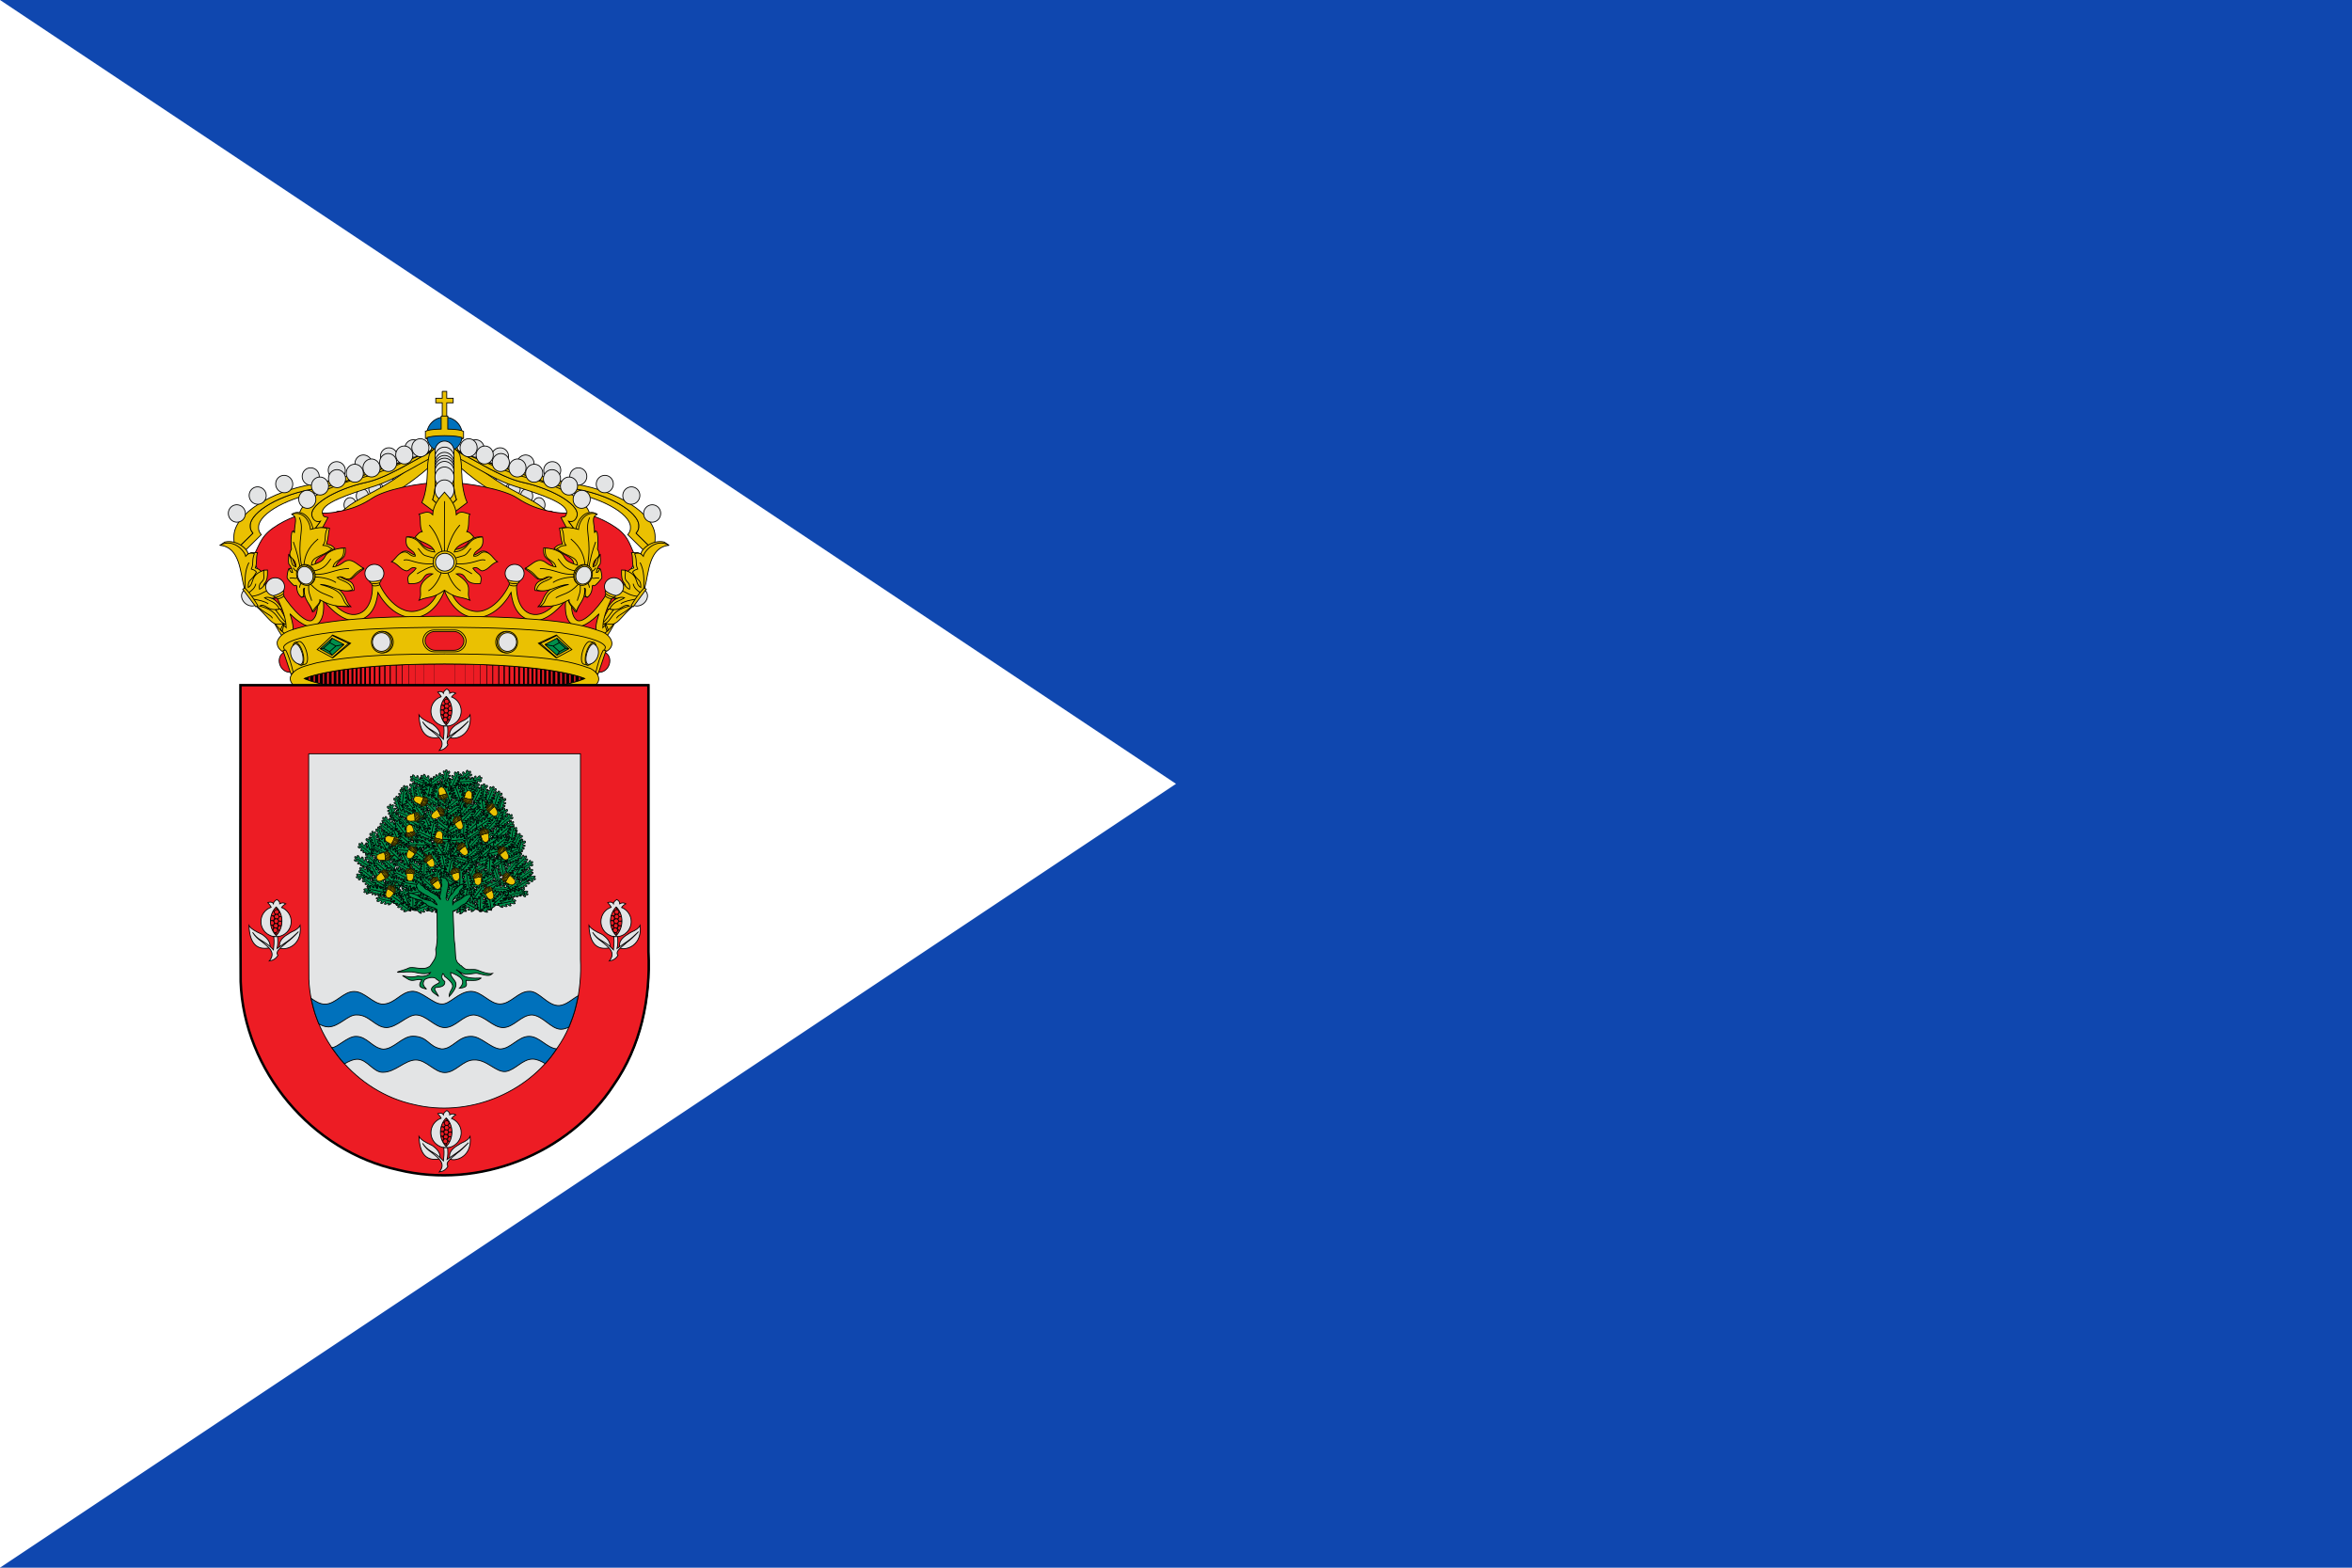 <?xml version="1.0" encoding="UTF-8" standalone="no"?>
<!-- Created with Inkscape (http://www.inkscape.org/) -->
<svg
 xmlns:dc="http://purl.org/dc/elements/1.1/"
 xmlns:cc="http://creativecommons.org/ns#"
 xmlns:rdf="http://www.w3.org/1999/02/22-rdf-syntax-ns#"
 xmlns:svg="http://www.w3.org/2000/svg"
 xmlns="http://www.w3.org/2000/svg"
 xmlns:sodipodi="http://sodipodi.sourceforge.net/DTD/sodipodi-0.dtd"
 xmlns:xlink="http://www.w3.org/1999/xlink"
 xmlns:inkscape="http://www.inkscape.org/namespaces/inkscape"
 width="750"
 height="500"
 inkscape:version="0.48.0 r9654"
 version="1.1">
   <rect fill="#0f47af" width="750" height="500"/>
   <path
    fill="#ffffff"
    d="M 0,0 375,250 0,500"/>
  <g transform="translate(70,124.82) scale(.261)">
  <g
   inkscape:groupmode="layer"
   inkscape:label="Timbre">
  <g
   fill="#eac102" stroke="#000000" stroke-width="1">
  <g
   id="diademas">
  <g>
  <g>
   <path
    d="m 20.47,193.33 c 1.32,2.17 3.01,4.27 5.81,6.21 l 24.67,-24.36 c -2.72,-3.71 -3.47,-5.6 -3.23,-9.84 0.79,-16.16 36.12,-36.53 81.82,-43.36 45.57,-6.82 123.07,-45.55 146.46,-37.52 l -9.08,-14.33 c -8.89,0.43 -30.83,13.16 -42.42,15.68 -6,1.94 -12.09,3.96 -18.46,6.14 -15.37,5.35 -31.41,11.12 -46.45,16 -7.52,2.44 -14.84,4.64 -21.67,6.46 -3.41,0.91 -6.7,1.74 -9.87,2.42 -3.17,0.72 -6.17,1.28 -9.01,1.72 -5.72,0.85 -11.27,1.93 -16.61,3.22 -5.3,1.28 -10.44,2.76 -15.34,4.4 -4.85,1.64 -9.45,3.44 -13.73,5.36 -4.32,1.88 -8.3,3.92 -11.96,6.01 -3.62,2.12 -6.94,4.25 -9.82,6.46 -2.92,2.21 -5.42,4.46 -7.47,6.68 -2.05,2.22 -3.65,4.44 -4.8,6.58 -0.53,1.09 -1.02,2.19 -1.31,3.24 -0.33,1.02 -0.49,2.04 -0.57,3.05 -0.08,2.12 0.05,3.65 0.55,5.14 0.5,1.46 1.36,2.84 2.73,4.69 l -20.24,19.93"/>
   <path
    d="m 20.47,193.33 20.24,-19.93 c -1.36,-1.86 -2.23,-3.24 -2.73,-4.69 -0.5,-1.5 -0.62,-3.03 -0.55,-5.14 0.08,-1.02 0.24,-2.04 0.57,-3.05 0.29,-1.06 0.78,-2.15 1.31,-3.24 1.15,-2.15 2.75,-4.37 4.8,-6.58 2.05,-2.22 4.56,-4.47 7.47,-6.68 2.88,-2.21 6.2,-4.33 9.82,-6.46 3.66,-2.08 7.64,-4.12 11.96,-6.01 4.27,-1.92 8.88,-3.72 13.73,-5.36 4.89,-1.64 10.03,-3.12 15.34,-4.4 5.35,-1.28 10.9,-2.37 16.61,-3.22 2.84,-0.44 5.84,-1 9.01,-1.72 3.17,-0.68 6.46,-1.51 9.87,-2.42 6.83,-1.82 14.14,-4.02 21.67,-6.46 15.05,-4.88 31.08,-10.65 46.45,-16 6.37,-2.18 12.46,-4.2 18.46,-6.14 -36.23,7.74 -81.78,22.84 -111.47,27.85 -48.69,8.25 -95.41,35.69 -95.47,63.94 0.01,5.81 0.07,10.99 2.91,15.72"/>
  </g>
  <g
   fill="#e3e4e5">
   <path
    d="m 247.29,69.88 a 10.64,10.39 74.7 0 1 -20.82,-0.21 10.64,10.39 74.7 1 1 20.82,0.21 z"/>
   <path
    d="m 217.45,79.7 a 10.64,10.39 74.7 0 1 -20.82,-0.21 10.64,10.39 74.7 1 1 20.82,0.21 z"/>
   <path
    d="m 186.3,88.48 a 10.64,10.39 74.7 0 1 -20.82,-0.21 10.64,10.39 74.7 1 1 20.82,0.21 z"/>
   <path
    d="m 153.67,96.63 a 10.64,10.39 74.7 0 1 -20.82,-0.21 10.64,10.39 74.7 1 1 20.82,0.21 z"/>
   <path
    d="m 121.85,104.16 a 10.64,10.39 74.7 0 1 -20.82,-0.21 10.64,10.39 74.7 1 1 20.82,0.21 z"/>
   <path
    d="m 89.46,113.38 a 10.64,10.39 74.7 0 1 -20.82,-0.21 10.64,10.39 74.7 1 1 20.82,0.21 z"/>
   <path
    d="m 57.04,127.44 a 10.64,10.39 74.7 0 1 -20.82,-0.21 10.64,10.39 74.7 1 1 20.82,0.21 z"/>
   <path
    d="m 31.6,149.34 a 10.64,10.39 74.7 0 1 -20.82,-0.21 10.64,10.39 74.7 1 1 20.82,0.21 z"/>
  </g>
  </g>
  <g
   fill="#e3e4e5">
   <path
    d="m 249.03,73.36 c -4.08,-0.07 -7.48,3.8 -7.53,8.74 -0.04,4.86 3.29,8.86 7.37,8.93 4.15,0.08 7.48,-3.8 7.53,-8.66 0.04,-4.94 -3.22,-8.94 -7.37,-9.01 z"/>
   <path
    d="m 235.02,83.74 c -4.15,-0.08 -7.48,3.8 -7.53,8.66 -0.04,4.94 3.22,8.94 7.37,9.01 4.08,0.07 7.48,-3.8 7.53,-8.74 0.04,-4.86 -3.29,-8.86 -7.37,-8.93 z"/>
   <path
    d="m 220.03,93.86 c -4.08,-0.07 -7.48,3.8 -7.53,8.66 -0.04,4.94 3.29,8.94 7.37,9.01 4.15,0.08 7.48,-3.8 7.53,-8.74 0.04,-4.86 -3.22,-8.86 -7.37,-8.93 z"/>
   <path
    d="m 205.2,102.05 c -4.08,-0.07 -7.48,3.8 -7.53,8.66 -0.04,4.86 3.29,8.94 7.37,9.01 4.15,0.08 7.49,-3.88 7.53,-8.74 0.04,-4.86 -3.22,-8.86 -7.37,-8.93 z"/>
   <path
    d="m 182.34,118.88 c -0.04,4.86 3.29,8.94 7.44,9.02 4.08,0.07 7.49,-3.88 7.53,-8.74 0.04,-4.86 -3.29,-8.94 -7.4,-9.02 -4.12,-0.08 -7.53,3.88 -7.57,8.74 z"/>
   <path
    d="m 174.61,119.08 c -4.15,-0.08 -7.49,3.88 -7.53,8.74 -0.04,4.86 3.22,8.86 7.37,8.93 4.08,0.07 7.48,-3.8 7.53,-8.66 0.04,-4.86 -3.29,-8.94 -7.37,-9.01 z"/>
   <path
    d="m 159.61,129.86 c -4.08,-0.07 -7.48,3.8 -7.53,8.74 -0.04,4.86 3.29,8.86 7.37,8.93 4.15,0.08 7.48,-3.8 7.53,-8.66 0.04,-4.94 -3.22,-8.94 -7.37,-9.01 z"/>
   <path
    d="m 146.39,146.29 c -4.15,-0.08 -7.48,3.8 -7.53,8.74 -0.04,4.86 3.22,8.86 7.37,8.93 4.08,0.07 7.48,-3.8 7.53,-8.66 0.04,-4.94 -3.29,-8.94 -7.37,-9.01 z"/>
   <path
    fill="#eac102"
    d="m 267.158,66.83 c -4.36,0 -8.59,1.43 -8.62,4.53 -68.98,65.33 -103.59,53.05 -122.18,95.77 7.76,12.96 -0.22,32 8.06,57.95 l 7.72,1.4 c -0.18,-19.35 -2.1,-39.91 10.23,-50.83 6.16,-36.75 51.82,-41.35 104.58,-93.16 z"/>
  </g>
  </g>
   <use xlink:href="#diademas" transform="matrix(-1,0,0,1,549.762,0.003)"/>
   <path
    fill="#ed1c24"
    d="m 274.01,111.2 c 31.29,0 75.07,9.4 89.26,18.9 14.29,9.5 26.19,13.5 39.58,16.3 13.49,2.9 21.09,2.7 32.29,1.9 11.2,-0.8 32.99,6.7 49.98,18.7 16.99,12 16.19,24.2 24.69,37.1 l -63.77,122.1 -342.56,0 -63.87,-122.1 c 8.6,-12.9 8.8,-25.1 25.79,-37.1 16.89,-12 38.78,-19.5 49.98,-18.7 11.2,0.8 18.79,1 32.29,-1.9 13.39,-2.8 25.29,-6.8 39.58,-16.3 14.19,-9.5 55.48,-18.9 86.76,-18.9 z"/>
  <g>
   <path
    fill="#0071bc"
    d="m 296.6,53.2 a 21.7,21.7 0 0 1 -43.46,0 21.7,21.7 0 1 1 43.46,0"/>
   <path
    d="m 272.1,0 0,8.4 -7.9,0 0,5.6 7.9,0 0,17.5 5.5,0 0,-17.5 7.9,0 0,-5.6 -7.9,0 0,-8.4 -5.5,0"/>
   <path
    d="m 270.8,30.1 0,16 c -16.31,0.32 -18.9,2.63 -19.22,3.01 -0.032,-0.032 -0.032,-0.032 -0.032,-0.032 l 0,8.08 0,0.1 c 0,0 0.032,-0.032 0.032,-0.032 0.1,0.13 0.58,0.58 2.18,1.1 -0.06,-0.22 -0.13,-0.48 -0.2,-0.71 -0.06,-0.38 -0.13,-0.77 -0.2,-1.15 2.72,-0.93 8.91,-2.31 21.5,-2.31 12.62,0 18.77,1.38 21.46,2.31 -0.064,0.38 -0.13,0.77 -0.2,1.15 -0.06,0.26 -0.13,0.48 -0.2,0.74 1.6,-0.54 2.08,-1 2.18,-1.12 0,0 0.06,0.032 0.06,0.032 l 0,-0.1 0,-8.01 0,-0.06 c 0,0 -0.032,0 -0.032,0.032 -0.32,-0.38 -2.88,-2.7 -19.25,-3.01 l 0,-16 -8.11,0"/>
  </g>
  <g
   id="diadema_3">
   <path
    d="m 99.88,164.38 c 0.69,4.33 1.96,10.21 6.26,12.94 5.24,3.31 5.17,3.65 10.96,5.55 l 15.44,-28.74 c -3.75,-1.26 -5.18,0.39 -6.72,-4.79 -3.34,-12.45 32.63,-23.75 63.98,-33.69 38.68,-12.17 82.63,-50.45 101.95,-42.69 -7.14,-5.21 -18.88,-3.79 -32.93,0.57 -0.4,0.23 -0.7,0.28 -0.96,0.49 -4.8,2.38 -9.81,5.13 -14.95,7.98 -5.14,2.85 -10.41,5.8 -15.84,8.7 -5.42,2.98 -10.87,5.8 -16.22,8.44 -5.48,2.74 -10.89,5.15 -16.09,7.18 -2.68,1.03 -5.22,1.96 -7.81,2.73 -2.57,0.85 -5.18,1.54 -7.66,2.13 -4.99,1.09 -9.93,2.35 -14.67,3.81 -4.73,1.46 -9.13,3.03 -13.48,4.76 -4.22,1.62 -8.24,3.46 -11.93,5.32 -3.84,1.89 -7.22,3.78 -10.26,5.78 -3.04,2 -5.76,4.03 -8.03,5.98 -2.4,2.06 -4.21,4.01 -5.55,5.97 -1.49,1.98 -2.23,3.84 -2.66,5.72 -0.28,1.86 -0.13,3.56 0.63,5.25 3.6,8.78 3.18,3.74 9.44,5.65 l -11.27,15.34 c -2.27,-0.93 -4.28,-2.07 -6.06,-3.5 -1.78,-1.43 -3.16,-3.09 -4.39,-4.77 -0.51,-0.74 -0.85,-1.42 -1.19,-2.11"/>
   <path
    d="m 99.88,164.38 c 0.34,0.68 0.68,1.37 1.19,2.11 1.23,1.69 2.61,3.35 4.39,4.77 1.78,1.43 3.8,2.57 6.06,3.5 l 11.84,-16.1 c -7.73,2.47 -11.45,-5.63 -10.64,-10.14 0.43,-1.88 1.17,-3.74 2.66,-5.72 1.34,-1.96 3.15,-3.91 5.55,-5.97 2.27,-1.95 5,-3.98 8.03,-5.98 3.04,-2 6.41,-3.89 10.26,-5.78 3.69,-1.86 7.71,-3.7 11.93,-5.32 4.35,-1.73 8.75,-3.3 13.48,-4.76 4.73,-1.46 9.68,-2.72 14.67,-3.81 2.48,-0.59 5.09,-1.28 7.66,-2.13 2.59,-0.77 5.14,-1.7 7.81,-2.73 5.2,-2.04 10.62,-4.44 16.09,-7.18 5.35,-2.64 10.81,-5.46 16.22,-8.44 5.44,-2.9 10.7,-5.85 15.84,-8.7 5.14,-2.85 10.15,-5.6 14.95,-7.98 0.25,-0.21 0.55,-0.26 0.96,-0.49 -24.94,7.78 -57.14,25.03 -83.65,31.59 -40.48,10.09 -90.57,31.28 -75.39,58.93 0.02,0.08 0.04,0.16 0.08,0.32"/>
  <g
   fill="#e3e4e5">
   <path
    d="m 255.85,68.29 a 10.99,10.44 83.29 0 1 -20.8,1.76 10.99,10.44 83.29 1 1 20.8,-1.76"/>
   <path
    d="m 154,106.08 a 10.99,10.44 83.29 0 1 -20.8,1.76 10.99,10.44 83.29 1 1 20.8,-1.76"/>
   <path
    d="m 133.2,115.07 a 10.99,10.44 83.29 0 1 -20.8,1.76 10.99,10.44 83.29 1 1 20.8,-1.76"/>
   <path
    d="m 117.67,131.31 a 10.99,10.44 83.29 0 1 -20.8,1.76 10.99,10.44 83.29 1 1 20.8,-1.76"/>
   <path
    d="m 236.15,77.16 a 10.99,10.44 83.29 0 1 -20.8,1.76 10.99,10.44 83.3 1 1 20.8,-1.76"/>
   <path
    d="m 216.51,86.35 a 10.99,10.44 83.29 0 1 -20.8,1.76 10.99,10.44 83.29 1 1 20.8,-1.76"/>
   <path
    d="m 196.15,93.02 a 10.99,10.44 83.29 0 1 -20.8,1.76 10.99,10.44 83.29 1 1 20.8,-1.76"/>
   <path
    d="m 175.72,99.44 a 10.99,10.44 83.29 0 1 -20.8,1.76 10.99,10.44 83.3 1 1 20.8,-1.76"/>
  </g>
  </g>
   <use xlink:href="#diadema_3" transform="matrix(-1,0,0,1,549.746,0.005)"/>
  <g>
   <path
    d="m 264.59,69.34 c -4.19,1.93 -7.5,4.91 -8.47,8.57 -1.27,5.58 -2.05,12.03 -2.14,18.87 0,0.67 0,1.35 0,2.02 0,0.87 -0.19,1.73 -0.19,2.5 -0.39,14.25 -2.92,26.86 -6.62,34.56 l 27.86,20.89 27.56,-20.89 c -3.7,-7.7 -6.23,-20.31 -6.53,-34.56 0,-0.77 -0.29,-1.64 -0.29,-2.5 0,-0.67 0.097,-1.35 0.097,-2.02 -0.19,-6.83 -0.88,-13.28 -2.14,-18.87 -1.07,-3.66 -4.29,-6.74 -8.57,-8.66 0.29,2.5 0.68,4.91 0.78,7.7 0,0.48 -0.1,0.87 -0.1,1.35 0,0.48 0.1,31.28 0.1,31.76 0.1,4.62 0.49,8.95 1.07,12.71 0.68,3.85 1.46,7.03 2.43,9.53 l -14.51,13.38 -14.51,-13.38 c 0.97,-2.5 1.75,-5.68 2.34,-9.53 0.68,-3.75 0.97,-8.09 1.07,-12.71 0,-0.48 0.1,-31.28 0.1,-31.76 0,-0.48 0,-0.87 0,-1.35 0.1,-2.79 0.49,-5.1 0.68,-7.6"/>
   <path
    d="m 264.59,69.34 c -0.19,2.5 -0.58,4.81 -0.68,7.6 0,0.48 0,0.87 0,1.35 0,0.48 -0.1,31.28 -0.1,31.76 -0.1,4.62 -0.39,8.95 -1.07,12.71 -0.58,3.85 -1.36,7.027 -2.34,9.53 l 14.51,13.38 14.51,-13.38 c -0.97,-2.5 -1.75,-5.68 -2.43,-9.53 -0.58,-3.75 -0.97,-8.09 -1.07,-12.71 0,-0.48 -0.1,-31.28 -0.1,-31.76 0,-0.48 0.1,-0.87 0.1,-1.35 -0.1,-2.79 -0.49,-5.2 -0.78,-7.7 -2.92,-1.44 -6.33,-2.41 -10.03,-2.41 l -0.1,0 c -3.8,0 -7.3,1.06 -10.42,2.5 z"/>
  <g
   fill="#e3e4e5">
   <path
    d="m 286.543,73.277 a 11.656,12.516 0 0 1 -23.313,0 11.656,12.516 0 1 1 23.313,0 z"/>
   <path
    d="m 286.543,80.665 a 11.656,12.516 0 0 1 -23.313,0 11.656,12.516 0 1 1 23.313,0 z"/>
   <path
    d="m 286.543,87.057 a 11.656,12.516 0 0 1 -23.313,0 11.656,12.516 0 1 1 23.313,0 z"/>
   <path
    d="m 286.543,90.893 a 11.656,12.516 0 0 1 -23.313,0 11.656,12.516 0 1 1 23.313,0"/>
   <path
    d="m 286.543,94.16 a 11.656,12.516 0 0 1 -23.313,0 11.656,12.516 0 1 1 23.313,0"/>
   <path
    d="m 286.543,98.138 a 11.656,12.516 0 0 1 -23.313,0 11.656,12.516 0 1 1 23.313,0"/>
   <path
    d="m 286.543,104.957 a 11.656,12.516 0 0 1 -23.313,0 11.656,12.516 0 1 1 23.313,0"/>
   <path
    d="m 286.543,120.726 a 11.656,12.516 0 0 1 -23.313,0 11.656,12.516 0 1 1 23.313,0"/>
  </g>
  </g>
  <g>
  <g>
   <path
    d="m 63,275.81 c 8.12,15.09 17.82,34.42 25.31,32.07 1.61,-0.67 2.16,-4.4 -0.27,-16.58 L 73.38,263.89 c -2,-3.13 -7.77,-0.78 -8.16,2.5 l -2.2,9.42"/>
   <path
    d="m 75.46,292.5 2.67,-7.45 c -5.46,-6.59 -13.81,-18.66 -22.8,-33.67 -1.84,-3.13 -8.2,-1.27 -6.67,2.16 12.09,21.79 20.72,33.23 26.81,38.96"/>
  </g>
  <g>
   <path
    d="m 486.76,275.81 c -8.12,15.09 -17.82,34.42 -25.35,32.07 -1.61,-0.67 -2.12,-4.4 0.27,-16.58 l 14.68,-27.42 c 2.04,-3.13 7.81,-0.78 8.16,2.5 l 2.24,9.42"/>
   <path
    d="m 471.57,285.16 2.67,7.45 c 6.08,-5.7 14.72,-17.17 26.88,-39.08 1.53,-3.43 -4.83,-5.29 -6.71,-2.16 -8.99,15.05 -17.43,27.19 -22.84,33.79"/>
  </g>
  </g>
  <g>
  <g
   id="floron">
   <path
    d="m 1.04,187.87 5.3,-3.73 c 15.23,-3.49 28.77,9.35 28.69,14.89 3.77,-3.07 7.57,-2.02 11.38,-1.85 -2.24,6.59 -0.04,11.51 -2.71,18.59 3.53,0.98 6.28,2.37 7.06,4.81 l 3.53,-2.06 4.32,-0.17 c 0.86,18.42 -5.89,14.37 -4.55,21.17 l 7.26,-7.92 7.89,0.73 c 3.85,0.66 4.95,4.71 9.11,5.16 -2.94,3.52 -4.71,9.73 -7.46,14.02 -3.38,2.16 -6.32,1.78 -9.11,0.52 9.14,3 11.54,10.05 15.11,13.81 -3.77,0.21 -7.1,0.56 -8.71,0.73 5.81,7.36 9.11,13.22 14.72,17.34 l -3.3,0.56 L 62.38,276.92 47.86,263.66 30.04,239.18 29.41,200.5 C 20.34,196.38 21.72,186.83 1.04,187.87 z"/>
   <path
    d="M 0.486,188.116 C 25.25,190.418 25.211,221.495 30.156,239.877 l 15.816,23.823 c 10.008,8.58 16.484,19.253 22.685,20.544 6.005,1.221 5.573,-1.081 11.656,0.209 -11.931,-4.709 -6.436,-15.591 -31.28,-22.218 8.046,-3.941 8.046,6.941 24.097,3.837 -4.396,-9.801 -13.854,-10.255 -18.171,-13.882 6.593,-1.883 7.3,1.849 12.049,0.14 5.298,-1.883 4.082,-9.173 8.281,-14.056 -5.495,-2.163 -9.929,-8.58 -16.719,-5.441 -2.355,1.744 -5.809,7.604 -9.694,8.964 -1.648,-7.813 3.846,-8.511 5.024,-12.452 1.138,-3.941 -0.706,-5.127 0.353,-10.708 -17.818,5.825 -11.107,16.393 -19.231,21.032 -0.078,-11.231 3.493,-6.453 10.047,-18.8 -2.473,-3.314 -4.199,-2.686 -6.279,-3.697 3.257,-6.278 0.314,-10.08 3.768,-18.835 -6.515,-1.953 -8.752,1.186 -10.597,3.174 -0.667,-5.441 -14.992,-22.986 -31.476,-13.394"/>
   <path
    fill="none"
    d="m 35.886,209.183 c -5.259,10.499 -4.749,20.997 -4.356,31.496 m 12.834,-5.581 c -1.06,5.267 -4.827,8.162 -8.752,10.917 m 27.276,-3.174 c -9.419,0.628 -10.086,5.964 -23.98,7.778 m 2.708,3.383 c 6.75,1.186 13.383,2.476 17.975,5.581 m -14.443,1.918 c 9.184,9.836 16.876,10.743 19.623,15.766"/>
  <g>
   <path
    fill="#e3e4e5"
    d="m 44.73,260.91 c -0.07,0.04 -0.12,0.12 -0.19,0.16 -4.66,2.73 -11.48,0.78 -15.24,-4.3 -3.79,-5.11 -3.08,-11.42 1.58,-14.14 0.07,-0.04 0.17,-0.05 0.24,-0.1 l 13.61,18.38"/>
   <path
    d="m 30.9,240.25 -2.51,1.47 15.96,21.55 2.51,-1.47 C 41.61,252.95 35.89,244.94 30.9,240.25"/>
  </g>
  </g>
   <use xlink:href="#floron" transform="matrix(-1,0,0,1,549.773,0.006)"/>
  </g>
   <path
    d="m 274.942,219.801 c -1.399,0 -2.799,0.9 -2.799,2.5 -1.299,16.3 -7.897,41.7 -32.686,46.3 -24.59,4.6 -46.181,-30.1 -47.08,-43.9 0,-2 -1.699,-2.8 -3.399,-2.8 -1.899,0.1 -3.798,1.4 -3.399,3.2 3.698,18.9 -0.1,42.8 -17.093,47.1 -16.993,4.3 -35.485,-15.7 -48.68,-40.7 -1.2,-4.7 -8.197,-2.9 -6.897,0.6 10.795,25.9 7.097,44.2 -0.6,48.1 -9.396,2.8 -28.988,-20 -39.983,-40.2 -1.899,-2.7 -8.796,-1.3 -7.097,2.2 7.997,15.5 15.893,31 16.293,46.7 -0.9,-0.9 -2.099,-2.2 -3.399,-3.8 l -2.699,7.4 c 6.497,6.1 10.096,5.7 11.895,4.1 3.598,-3.2 3.598,-9.9 -1.199,-24.8 8.896,9 22.89,20 31.887,13.9 8.996,-6 9.796,-16.9 8.996,-30.2 10.995,13.7 27.688,27.8 42.682,24.3 15.194,-3.6 21.891,-17 23.89,-34 8.396,15.4 25.689,33.1 46.98,30.4 20.391,-2.6 32.187,-25.4 34.286,-32.9 2.199,7.5 13.994,30.3 34.386,32.9 21.291,2.7 38.584,-15 46.98,-30.4 1.999,17 8.696,30.4 23.89,34 14.994,3.5 31.687,-10.6 42.682,-24.3 -0.8,13.3 0,24.2 8.996,30.2 8.996,6.1 22.99,-4.9 31.887,-13.9 -4.898,14.9 -4.798,21.6 -1.2,24.8 1.799,1.6 5.398,2 11.795,-4 l -2.699,-7.4 c -1.299,1.5 -2.399,2.8 -3.299,3.7 0.4,-15.7 8.297,-31.2 16.293,-46.7 1.699,-3.5 -5.198,-4.9 -7.097,-2.2 -10.995,20.2 -30.587,43 -39.983,40.2 -7.797,-3.9 -11.395,-22.2 -0.6,-48.1 1.299,-3.5 -5.698,-5.3 -6.997,-0.6 -13.095,25 -31.587,45 -48.58,40.7 -16.993,-4.3 -20.791,-28.2 -17.193,-47.1 0.9,-3.4 -6.697,-4.8 -6.697,-0.4 -0.9,13.8 -22.491,48.5 -47.08,43.9 -24.79,-4.6 -31.387,-30 -32.686,-46.3 0,-1.7 -1.299,-2.5 -2.699,-2.5"/>
  <g>
  <g
   id="perla">
   <path
    fill="#e3e4e5"
    d="m 177.669,222.451 a 11.564,11.039 0 1 0 23.128,0 11.564,11.039 0 1 0 -23.128,0"/>
   <path
    d="m 197.262,230.512 c -4.199,1.536 -8.595,2.023 -13.815,1.648 0.314,2.847 3.1,1.686 2.669,4.121 -0.432,2.435 10.714,1.648 9.694,-0.937 -1.02,-2.585 2.002,-1.986 1.452,-4.833"/>
   <path
    d="m 186.219,234.941 c 2.969,0.32 6.487,0.05 9.316,-0.98"/>
  </g>
   <use xlink:href="#perla" transform="matrix(-1,0,0,1,549.762,0.014)"/>
   <use xlink:href="#perla" transform="matrix(0.938,-0.329,0.345,0.935,-186.326,93.1)"/>
   <use xlink:href="#perla" transform="matrix(-0.952,-0.322,-0.34,0.936,737.754,91.488)"/>
  </g>
  <g>
   <path
    d="m 228.7,177.92 c 0,0 11.36,-2.06 17.49,7.34 6.01,9.23 20.71,8.26 20.71,8.26 L 260.69,214.32 220.6,198.72 c -0.28,0 2.48,-3.91 7.63,-3.55 5.11,0.4 8.06,7.22 15.88,4.03 l -15.41,-21.28"/>
   <path
    d="m 321.07,177.92 c 0,0 -11.36,-2.06 -17.49,7.34 -6.01,9.23 -20.71,8.26 -20.71,8.26 l 6.21,20.8 40.09,-15.6 c 0.28,0 -2.48,-3.91 -7.63,-3.55 -5.11,0.4 -8.06,7.22 -15.88,4.03 l 15.41,-21.28"/>
   <path
    d="m 274.8,123.26 c -6.92,7.62 -13.95,16.2 -14.35,27.49 -5.5,-5.89 -11.04,-1.77 -16.59,-0.73 2.79,3.87 -0.08,14.35 3.69,21.52 -4.01,0.32 -5.86,3.99 -8.29,6.13 1.65,6.29 20.48,7.17 23.74,18.66 -20.48,-2.1 -13.99,-17.25 -34.59,-18.42 -3.26,17.37 9.83,13.95 10.85,23.42 -6.25,1.17 -7.82,-5.28 -13.25,-5.04 -7.66,0.36 -10.97,8.95 -15.8,11.89 7.47,2.06 10.26,9.35 17.73,11.08 4.05,0.97 5.94,-6.37 12.26,-3.06 -6.21,8.79 -12.38,6.21 -9.24,18.66 23.43,2.14 13.84,-14.23 29.48,-11.81 -23.62,14.91 -10.65,20.6 -16.59,32.13 12.18,-5.08 16.59,-1.57 31.01,-12.21 14.43,10.64 18.83,7.13 31.01,12.21 -5.94,-11.53 7.04,-17.21 -16.59,-32.13 15.64,-2.42 6.09,13.95 29.48,11.81 3.14,-12.46 -3.03,-9.88 -9.2,-18.66 6.29,-3.31 8.18,4.03 12.22,3.06 7.47,-1.73 10.26,-9.03 17.73,-11.08 -4.83,-2.94 -8.14,-11.53 -15.8,-11.89 -5.42,-0.24 -7,6.21 -13.25,5.04 1.02,-9.47 14.11,-6.05 10.85,-23.42 -20.6,1.17 -14.11,16.32 -34.59,18.42 3.3,-11.49 22.09,-12.37 23.74,-18.66 -2.44,-2.14 -4.28,-5.8 -8.29,-6.13 3.77,-7.17 0.9,-17.66 3.69,-21.52 -5.54,-1.05 -11.08,-5.16 -16.59,0.73 -0.39,-11.29 -7.43,-19.87 -14.31,-27.49 l -0.12,-0.12 -0.08,0.12"/>
   <path
    d="m 275.04,197.8 c -0.71,-1.33 0,-63.61 0,-63.61 m -3.73,85.9 c -1.85,7.46 -8.41,19.39 -16.12,23.66 m 8.1,-30.39 c -6.13,0.32 -17.45,6.65 -21.97,9.59 m 20.87,-12.42 c -21.62,2.02 -30.42,-6.97 -37.1,-4.15 m 38.01,-2.34 c 0,0 -5.31,-1.57 -11.52,-3.31 -4.01,-1.13 -6.45,-6.17 -9,-8.91 m 29.52,4.6 c 0,0 -0.31,-4.15 -5.19,-15.8 -4.68,-11.25 -10.77,-17.29 -10.77,-17.29 m 22.33,56.75 c 1.85,7.46 8.41,19.39 16.12,23.66 m -8.06,-30.39 c 6.09,0.32 17.41,6.65 21.93,9.59 m -20.87,-12.42 c 21.62,2.02 30.42,-6.97 37.14,-4.15 m -38.05,-2.34 c 0,0 5.31,-1.57 11.52,-3.31 4.01,-1.13 6.45,-6.17 9,-8.91 m -29.52,4.6 c 0,0 0.35,-4.15 5.19,-15.8 4.68,-11.25 10.81,-17.29 10.81,-17.29"/>
  <g>
   <path
    d="m 289.42,208.77 a 14.2,13.59 0 0 1 -28.41,0 14.2,13.59 0 1 1 28.41,0"/>
   <path
    fill="#e3e4e5"
    d="m 286.51,208.77 a 11.29,10.8 0 0 1 -22.58,0 11.29,10.8 0 1 1 22.58,0"/>
  </g>
  </g>
  <g>
   <path
    d="m 274.74,274.8 c -56.58,0.6 -113.85,0.6 -169.43,11.9 -12.4,3.8 -30.19,5.9 -34.79,19.1 -1.5,11.1 12.49,15.8 21.29,18.8 41.68,12 85.76,13 129.05,14.9 67.17,1.2 134.94,1.8 201.72,-7.2 18.19,-3.3 38.28,-5.4 53.28,-16.7 9,-8.4 -0.9,-20.1 -10.9,-22.6 -33.89,-12.4 -70.97,-13.7 -106.86,-16.3 -27.79,-1.4 -55.58,-1.9 -83.37,-1.9"/>
   <path
    d="m 274.84,288.4 c -30.79,0 -56.78,0.6 -78.77,1.6 -4.4,0.2 -8.6,0.4 -12.69,0.6 -48.68,2.8 -74.87,7.7 -88.86,12.2 -1.2,0.3 -2.3,0.7 -3.3,1.1 -5,1.8 -8.1,3.5 -9.9,4.9 -0.4,0.3 -0.7,0.6 -1,0.8 -0.3,0.3 -0.6,0.5 -0.8,0.8 -1.2,1.4 -1.2,2.2 -1.2,2.2 l 10.7,36.7 34.79,0 302.17,0 34.79,0 10.7,-36.7 c 0,0 0,-0.8 -1.3,-2.2 -0.2,-0.3 -0.4,-0.5 -0.7,-0.8 -1.7,-1.5 -4.9,-3.6 -10.9,-5.7 0,-0.1 -0.1,0 -0.1,0 -13,-4.8 -39.28,-10.3 -92.16,-13.3 0,0 0,0 0,0 -4.1,-0.2 -8.3,-0.4 -12.59,-0.6 -21.99,-1 -47.98,-1.6 -78.87,-1.6"/>
  </g>
  <g
   id="gemas">
  <g>
   <path
    d="m 186.791,306.437 a 12.741,13.115 0 0 0 25.483,0 12.741,13.115 0 1 0 -25.483,0"/>
   <path
    d="m 185.714,306.437 a 12.454,13.115 0 0 0 24.908,0 12.454,13.115 0 1 0 -24.908,0"/>
   <path
    fill="#e3e4e5"
    d="m 186.862,306.437 a 11.019,11.344 0 0 0 22.037,0 11.019,11.344 0 1 0 -22.037,0"/>
  </g>
  <g>
   <path
    d="m 138.24,297.74 -0.58,0.58 19.51,9.56 2.27,-0.41 z"/>
   <path
    d="m 138.35,325.74 -0.53,-0.31 19.28,-16.92 2.46,-0.21 z"/>
   <path
    d="m 137.66,325.34 -18.34,-9.82 18.3,-17.16"/>
  <g
   fill="#008f4c">
   <path
    d="m 152.113,309.353 -14.658,13.145 -14.416,-7.938 14.496,-12.918 14.578,7.712"/>
   <path
    d="m 142.23,311.19 -7.73,6.92 -7.61,-4.17 7.65,-6.83 7.69,4.078"/>
   <path
    d="m 137.54,322.44 -3.04,-4.33"/>
   <path
    d="m 123.24,314.52 3.64,-0.58"/>
   <path
    d="m 142.23,311.15 9.56,-1.74"/>
   <path
    d="m 134.5,307.2 3.04,-5.56"/>
  </g>
  </g>
  <g>
   <path
    fill="#ed1c24"
    d="m 88.35,342.69 c -0.1,0.03 -0.18,0.1 -0.28,0.13 -5.72,1.73 -12.18,-2.3 -14.43,-8.99 -2.25,-6.7 0.56,-13.53 6.28,-15.26 0.1,-0.03 0.2,-0.02 0.3,-0.05 l 8.12,24.17"/>
   <path
    d="m 80.73,315.94 -3.09,0.94 9.52,28.33 3.09,-0.94 c -2.55,-11.27 -5.88,-21.75 -9.52,-28.33"/>
  </g>
  <g>
   <path
    d="m 97.58,305.6 c 2.98,0.03 6.74,5.41 8.75,12.52 2.01,7.12 1.57,13.51 -0.98,15 l -0.09,0.02 c -0.17,0.09 -0.3,0.17 -0.48,0.21 l -4.92,1.21 -2.23,-7.89 c -0.87,-1.72 -1.62,-3.66 -2.21,-5.77 -0.6,-2.11 -0.99,-4.19 -1.12,-6.05 l -2.22,-7.85 5.5,-1.4"/>
   <path
    d="m 90.741,322.17 a 14.302,5.657 73.957 1 0 10.97,-2.79 14.302,5.657 73.957 0 0 -10.97,2.79"/>
   <path
    fill="#e3e4e5"
    d="m 92.25,308.71 c -10.48,6.26 -4.66,24.14 7.06,25 7.01,-3.39 -0.63,-26.52 -7.06,-25"/>
  </g>
  </g>
   <use xlink:href="#gemas" transform="matrix(-1,0,0,1,549.767,0.021)"/>
  <g>
   <rect
    width="52.691" height="26.65" x="248.539" y="291.601" ry="13.325" rx="13.479"/>
   <rect
    fill="#ed1c24"
    rx="12.129" ry="11.507" y="293.419" x="251.179" height="23.013" width="47.412"/>
  </g>
   <path
    d="m 77.325,285.401 -2.699,5.6 c 0.6,0.7 1.299,1.3 1.999,2 l 1.799,-6.8 c -0.3,-0.4 -0.7,-0.9 -1.1,-0.8 z m 395.234,0 c -0.5,0 -0.6,0 -1.399,1 l 2.099,6.4 c 0.5,-0.4 1.1,-0.9 1.599,-1.5 l -2.299,-5.9"/>
  <g>
  <g
   id="floron_2">
   <path
    d="m 88.472,149.908 4.553,-1.825 c 13.54,-1.974 20.094,12.628 21.35,20.86 5.22,-1.639 12.127,-3.576 19.977,-1.751 -1.962,7.86 -0.51,8.977 -3.611,19.37 7.732,1.453 7.967,3.874 10.126,5.327 -9.419,7.45 -23.352,9.573 -24.019,18.96 l 15.149,-2.533 c 7.221,-5.662 7.182,-16.8 21.664,-17.023 1.531,16.278 -8.203,11.398 -11.852,23.095 11.499,0.894 35.361,-0.745 34.498,2.682 -10.675,6.593 -9.929,8.679 -15.463,12.292 l -3.571,0.298 c -3.65,-1.564 -5.769,-7.04 -11.225,-3.725 0,0 3.022,2.16 11.539,5.476 8.242,3.241 6.711,11.845 6.711,11.845 -12.166,1.788 -16.994,-1.341 -22.331,-4.135 14.286,9.797 10.4,16.092 18.407,23.989 l -2.002,-0.149 c -16.17,0.782 -24.411,-5.848 -34.969,-9.312 1.374,4.097 -5.848,11.175 -7.928,15.384 l -1.57,0 -9.066,-20.152 c -1.138,2.719 -2.826,2.086 -4.356,2.682 l -9.655,-24.734 c -6.358,-2.049 -5.338,-6.444 -5.769,-10.355 1.452,0.186 1.491,-0.484 4.827,0.745 l -4.356,-10.355 -0.785,-7.264 c 1.727,1.117 4.984,0.335 4.513,4.284 1.177,4.507 2.944,7.897 4.513,11.696 l 5.141,-16.278 -9.655,-28.124 5.455,-2.086 c -2.041,-6.407 8.399,-13.633 -6.24,-19.184"/>
   <path
    d="m 87.804,150.131 c 13.972,-4.768 22.567,8.046 23.273,18.625 6.711,-1.825 13.422,-3.427 20.487,-1.192 -4.317,8.977 -0.392,14.006 -5.181,20.636 8.477,0.67 6.593,2.458 11.185,4.135 -12.991,10.653 -24.411,8.418 -25.275,20.04 20.997,-6.146 12.598,-10.84 22.371,-16.315 4.513,-2.607 9.929,-4.321 16.955,-4.507 1.531,17.396 -9.969,11.957 -13.03,22.983 10.597,-1.378 12.009,-7.077 18.367,-7.971 6.358,-0.931 12.284,5.736 19.113,9.722 -12.245,4.544 -13.54,13.931 -19.584,13.112 -5.573,-0.633 -6.279,-4.731 -12.912,-1.9 5.887,4.991 16.013,4.246 18.838,15.123 -14.639,4.693 -24.843,-6.295 -39.325,-6.668 35.597,9.312 22.645,19.631 35.401,27.118 -9.772,-1.043 -17.739,1.639 -35.832,-8.269 0.51,4.731 -6.044,8.418 -9.105,14.341 -1.884,-9.387 -11.617,-14.043 -9.733,-28.682 -3.689,0.41 2.159,10.691 -3.925,10.989 -5.141,-4.172 -5.495,-9.834 -5.612,-13.745 -2.943,-3.39 1.138,6.183 -11.382,-9.014 -1.099,-1.602 0.706,-11.436 2.08,-12.181 1.02,2.421 2.002,4.991 4.356,4.88 -0.824,-3.613 -1.688,-7.189 -4.16,-9.797 -1.295,-0.782 -1.06,-7.487 -0.392,-11.808 4.435,5.178 1.334,13.186 8.674,14.565 -0.432,-13.149 -12.206,-9.089 -5.573,-21.642 -0.903,-6.742 -1.099,-28.124 3.728,-19.817 -0.432,-11.287 5.063,-19.258 -3.807,-22.76"/>
   <path
    fill="none"
    d="m 100.246,213.232 c -6.122,-33.19 4.239,-43.098 -2.747,-59.115 m 22.959,26.224 c -13.265,10.951 -16.444,21.903 -17.465,32.892 m 12.794,10.355 c 16.915,1.08 24.843,-6.668 42.426,-7.115 m -43.682,2.943 c 13.658,-1.825 17.19,-9.089 21.507,-14.788 m -19.663,22.201 c 11.264,0.261 20.918,3.278 25.903,6.817 m -30.887,2.086 c 11.264,12.181 18.407,11.398 27.473,16.576 m -29.631,-16.874 c -1.688,9.499 2.276,15.719 3.414,20.413 m -12.48,-22.201 c -1.217,1.676 -2.08,3.725 -2.473,6.221 m -1.57,-12.143 c -5.141,1.937 -4.513,-0.559 -10.322,0.596 m 10.322,-8.009 c -2.08,-0.298 -4.16,-1.266 -6.24,-4.731 m 8.399,-1.192 c -1.531,-8.493 -3.297,-17.321 -8.085,-30.47"/>
  <g>
   <path
    d="M 96.916,229.862 A 12.706,10.7 67.379 0 0 114.99,218.222 12.706,10.7 67.379 1 0 96.916,229.862"/>
   <path
    d="M 96.152,230.354 A 12.7,10.464 66.39 1 0 113.819,218.976 12.7,10.464 66.39 1 0 96.152,230.354"/>
   <path
    fill="#e3e4e5"
    d="M 96.967,229.83 A 10.99,9.253 67.369 0 0 112.596,219.763 10.99,9.253 67.369 1 0 96.967,229.83"/>
  </g>
  </g>
   <use xlink:href="#floron_2" transform="matrix(-1,0,0,1,549.683,0.004)"/>
  </g>
  <g>
   <path
    fill="#ed1c24"
    d="m 103.45,350.93 c 0,0 37.03,-17.84 171.44,-17.84 133.95,0 171.44,17.84 171.44,17.84 0,0 -31.32,17.92 -171.44,17.92 -140.58,0 -171.44,-17.92 -171.44,-17.92"/>
  <g>
  <g
   id="trazos"
   fill="none">
   <path
    stroke-width="0.512"
    d="m 231.24,371.66 0,-41.34"/>
   <path
    stroke-width="0.766"
    d="m 223.37,371.66 0,-41.34"/>
   <path
    stroke-width="1.026"
    d="m 215.92,371.66 0,-41.34"/>
   <path
    stroke-width="1.286"
    d="m 208.55,371.66 0,-41.34"/>
   <path
    stroke-width="1.546"
    d="m 201.98,371.66 0,-41.34"/>
   <path
    stroke-width="1.806"
    d="m 189.46,369.43 0,-37.63 m 6.11,38.12 0,-39.35"/>
   <path
    stroke-width="2.051"
    d="m 177.89,367.74 0,-34.67 m 5.86,35.66 0,-36.9"/>
   <path
    stroke-width="2.312"
    d="m 162.36,365.76 0,-30.46 m 5.09,30.95 0,-31.94 m 5.25,32.94 0,-33.18"/>
   <path
    stroke-width="2.571"
    d="m 156.93,365.51 0,-29.47"/>
   <path
    stroke-width="2.832"
    d="m 151.85,364.03 0,-27.49"/>
   <path
    stroke-width="3.092"
    d="m 146.42,363.28 0,-25.5"/>
   <path
    stroke-width="3.337"
    d="m 135.28,361.06 0,-20.31 m 5.89,21.3 0,-22.78"/>
   <path
    stroke-width="3.525"
    d="m 129.58,359.33 0,-17.84"/>
   <path
    stroke-width="3.785"
    d="m 124.34,357.88 0,-14.85"/>
   <path
    stroke-width="4.031"
    d="m 118.64,357 0,-12"/>
   <path
    stroke-width="4.276"
    d="m 112.77,354.91 0,-8.66"/>
   <path
    stroke-width="5.042"
    d="m 106.56,352.93 0,-4.21"/>
   <path
    stroke-width="0.26"
    d="m 262.58,369.43 0,-37.88 m -13.35,39.12 0,-40.11 m -9.9,40.6 0,-40.84"/>
  </g>
   <use xlink:href="#trazos" transform="matrix(-1,0,0,1,549.76,0.3)"/>
  </g>
   <path
    d="m 274.7,320.85 c -52.14,0.44 -104.93,0.52 -156.06,10.93 -11.42,3.5 -27.82,5.42 -32.15,17.57 -1.38,10.23 11.52,14.51 19.62,17.4 38.42,11.02 79.13,11.89 118.93,13.64 62,1.22 124.37,1.66 185.9,-6.56 16.86,-3.15 35.28,-5.07 49.1,-15.48 8.29,-7.69 -0.83,-18.54 -9.95,-20.72 -31.32,-11.45 -65.41,-12.68 -98.57,-15.04 -25.52,-1.31 -51.22,-1.75 -76.83,-1.75 z m 0.18,12.24 c 133.95,0 171.44,17.84 171.44,17.84 0,0 -31.32,17.92 -171.44,17.92 -140.58,0 -171.44,-17.92 -171.44,-17.92 0,0 37.03,-17.84 171.44,-17.84"/>
  </g>
  </g>
  </g>
  <g
   inkscape:label="Escudo"
   inkscape:groupmode="layer"
   stroke="#000000" stroke-width="1">
   <path
    fill="#e3e4e5"
    d="M 26,359.1 C 26.2,479.8 25.6,600.6 26.3,721.3 C 30.1,829.7 113.1,928.6 219,951.5 C 317,975.4 426.7,932.5 482,847.9 C 515.1,800.6 527.3,742 524.6,685 C 524.6,576.4 524.6,467.7 524.6,359.1 C 358.4,359.1 192.2,359.1 26,359.1"/>
   <path
    fill="#ed1c24"
    d="M 25.61,358.84 C 25.81,479.59 25.2,600.36 25.92,721.1 C 29.77,829.45 112.69,928.4 218.6,951.29 C 316.58,975.16 426.29,932.26 481.59,847.66 C 514.71,800.35 526.92,741.81 524.19,684.81 C 524.19,576.15 524.19,467.5 524.19,358.84 C 358,358.84 191.79,358.84 25.61,358.84 z M 108.92,442.84 C 219.6,442.84 330.29,442.84 440.97,442.84 C 440.97,515.22 440.97,621.59 440.97,693.97 C 442.79,731.93 434.65,770.96 412.59,802.47 C 375.76,858.82 302.73,887.37 237.48,871.47 C 166.94,856.23 111.7,790.31 109.14,718.13 C 108.65,637.7 109.05,523.27 108.92,442.84"/>
  </g>
  <g
   inkscape:groupmode="layer"
   inkscape:label="Muebles"
   stroke="#000000" stroke-width="1">
   <path
    fill="#0071bc"
    d="m 234.809,733.165 c -13.669,1.009 -19.908,14.758 -34.906,15.67 -12.431,0 -22.21,-15.459 -35.531,-15.459 -13.321,-3e-5 -22.241,15.459 -35.562,15.459 -6.349,0 -11.684,-3.511 -16.971,-7.187 4.455,19.122 5.511,20.665 9.475,31.212 3.662,2.173 7.488,3.776 11.778,3.776 13.44,-0.315 23.76,-15.126 34.312,-14.617 15.573,-0.483 22.728,15.348 36.75,15.459 13.093,-0.57 24.516,-14.976 35.531,-15.459 13.321,0 23.101,15.459 35.531,15.459 13.321,0 22.21,-15.459 35.531,-15.459 13.789,1.084 22.885,15.193 35.531,15.459 13.321,0 22.179,-15.459 35.5,-15.459 13.597,1 23.063,17.24 35.25,17.481 3.553,0 6.788,-1.1 9.875,-2.712 7.698,-19.482 7.001,-19.341 11.386,-38.308 -7.622,4.267 -14.444,11.308 -23.073,12.081 -14.382,0.799 -24.911,-18.284 -37.062,-17.355 -13.321,-3e-5 -22.21,15.417 -35.531,15.417 -12.431,0 -22.21,-15.417 -35.531,-15.417 -15.291,0.307 -25.857,16.405 -35.562,15.417 -10.12,0.542 -24.813,-16.506 -36.719,-15.459 z m 72.281,55.012 c -15.581,-0.123 -21.998,15.324 -35.531,15.417 -16.885,-2.606 -16.297,-15.375 -35.241,-15.602 -13.321,0 -23.094,15.813 -36.415,15.813 -13.447,-1.421 -19.476,-15.709 -33.406,-15.584 -10.273,-0.03 -23.288,14.407 -29.398,13.662 8.087,10.998 7.89,11.244 15.594,19.876 5.234,-3.043 10.499,-5.612 15.929,-5.612 11.954,0.311 19.358,16.204 30.856,15.948 15.204,0.08 26.742,-14.818 40.206,-15.063 13.321,0 23.101,15.417 35.531,15.417 13.321,6e-5 22.21,-15.417 35.531,-15.417 16.171,-0.802 26.775,15.63 39.125,14.111 11.709,-2.028 20.239,-15.164 32.531,-15.164 5.356,0 10.452,2.491 15.489,5.469 6.34,-7.21 6.446,-7.213 13.946,-17.951 -12.319,-1.314 -20.988,-15.318 -33.685,-15.318 -13.321,0 -22.21,15.417 -35.531,15.417 -12.263,-1.447 -23.259,-15.686 -35.531,-15.417 z"/>
  <g
   id="arbol"
   fill="#008f4c">
   <path
    id="hoja"
    d="m 271.697,604.697 c -0.62,0.064 -0.652,-0.943 -0.83,-1.813 -0.142,-0.692 -0.218,-1.923 -1.245,-2.302 -3.093,-1.143 -4.143,-4.255 -2.295,-3.244 3.231,1.767 1.686,-0.858 0.299,-2.565 -0.905,-1.192 -0.501,-2.659 1.311,-1.53 0.751,0.468 2.783,1.091 1.642,-1.17 -0.164,-0.325 -2.081,-1.56 -2.298,-1.735 -1.111,-0.899 0.033,-2.098 0.927,-1.594 2.043,1.151 2.923,0.86 2.555,-0.895 -0.112,-0.536 -1.257,-1.776 -1.188,-2.441 0.237,-2.273 1.82,-0.696 3.224,0.141 0.817,0.487 -0.407,-2.802 1.474,-2.262 1.631,0.468 1.436,1.462 0.944,2.368 -1.076,1.98 0.77,1.394 1.932,-0.042 0.982,-1.213 2.886,0.977 0.823,2.331 -1.165,0.765 -2.122,0.877 -2.083,2.078 0.025,0.742 1.894,0.252 2.829,0.438 1.16,0.231 0.1,1.513 -1.862,2.041 -0.812,0.218 -2.374,1.834 0.096,1.435 1.959,-0.316 2.11,1.035 0.225,1.786 -1.418,0.565 -2.443,0.23 -2.539,1.524 -0.029,0.388 2.472,-0.617 2.358,0.92 -0.036,0.493 -2.064,1.175 -2.406,1.2 -1.206,0.087 -3.271,1.344 0.046,1.055 1.147,-0.1 1.589,0.13 1.232,0.997 -0.49,1.191 -1.544,1.011 -2.726,1.312 -1.357,0.345 -3.357,3.186 -2.3,0.607 0.003,-3.053 0.997,-5.951 1.47,-8.927 0.062,-2.043 0.891,-3.422 1.195,-5.418 0.03,-0.407 0.336,-2.245 0.22,-1.704"/>
   <use xlink:href="#hoja" transform="matrix(0.687,0.483,-0.575,0.818,481.479,-113.029)"/>
   <use xlink:href="#hoja" transform="matrix(0.998,0.064,-0.064,0.998,108.05,-104.468)"/>
   <use xlink:href="#hoja" transform="matrix(-0.53,-0.848,-0.848,0.53,975.345,545.627)"/>
   <use xlink:href="#hoja" transform="matrix(0.64,-0.769,0.769,0.64,-345.974,388.115)"/>
   <use xlink:href="#hoja" transform="matrix(0.878,0.478,-0.478,0.878,302.276,-71.421)"/>
   <use xlink:href="#hoja" transform="matrix(0.583,0.813,-0.813,0.583,594.825,15.161)"/>
   <use xlink:href="#hoja" transform="matrix(0.552,0.834,-0.834,0.552,602.213,35.503)"/>
   <use xlink:href="#hoja" transform="matrix(0.973,-0.232,0.232,0.973,-137.649,80.845)"/>
   <use xlink:href="#hoja" transform="matrix(0.797,-0.605,0.605,0.797,-313.26,257.257)"/>
   <use xlink:href="#hoja" transform="matrix(0.651,-0.759,0.759,0.651,-366.648,392.696)"/>
   <use xlink:href="#hoja" transform="matrix(0.977,0.211,-0.211,0.977,164.741,-114.221)"/>
   <use xlink:href="#hoja" transform="matrix(0.556,0.831,-0.831,0.556,630.959,-16.562)"/>
   <use xlink:href="#hoja" transform="matrix(-0.571,0.821,0.821,0.571,-59.718,-24.376)"/>
   <use xlink:href="#hoja" transform="matrix(-0.193,-0.981,0.981,-0.193,-256.395,930.374)"/>
   <use xlink:href="#hoja" transform="matrix(-0.853,0.521,0.522,0.853,190.157,-97.886)"/>
   <use xlink:href="#hoja" transform="matrix(-0.608,0.794,0.794,0.608,-23.652,-15.072)"/>
   <use xlink:href="#hoja" transform="matrix(-0.688,0.725,0.725,0.688,38.533,-35.396)"/>
   <use xlink:href="#hoja" transform="matrix(-0.331,-0.944,-0.944,0.331,940.079,666.153)"/>
   <use xlink:href="#hoja" transform="matrix(0.73,-0.76,0.76,0.73,-366.462,365.8)"/>
   <use xlink:href="#hoja" transform="matrix(-1,0,0,1,546.879,-20.012)"/>
   <use xlink:href="#hoja" transform="matrix(-0.585,-0.811,0.811,-0.585,-66.678,1130.251)"/>
   <use xlink:href="#hoja" transform="matrix(0.709,-0.705,0.705,0.709,-344.037,329.742)"/>
   <use xlink:href="#hoja" transform="matrix(0.758,0.387,0.387,-0.758,-159.417,901.402)"/>
   <use xlink:href="#hoja" transform="matrix(-0.323,-0.946,-0.946,0.323,983.627,617.676)"/>
   <use xlink:href="#hoja" transform="matrix(0.97,0.245,-0.245,0.97,200.904,-80.366)"/>
   <use xlink:href="#hoja" transform="matrix(-0.476,-0.879,-0.88,0.476,979.025,521.173)"/>
   <use xlink:href="#hoja" transform="matrix(0.823,0.567,-0.567,0.823,419.652,-67.899)"/>
   <use xlink:href="#hoja" transform="matrix(0.974,0.226,-0.226,0.974,179.598,-45.972)"/>
   <use xlink:href="#hoja" transform="matrix(0.875,0.218,-0.218,0.875,199.726,7.605)"/>
   <use xlink:href="#hoja" transform="matrix(0.507,0.706,-0.706,0.507,590.569,76.786)"/>
   <use xlink:href="#hoja" transform="matrix(0.859,0.513,-0.513,0.859,370.537,-69.792)"/>
   <use xlink:href="#hoja" transform="matrix(0.816,0.578,-0.578,0.816,412.203,-65.645)"/>
   <use xlink:href="#hoja" transform="translate(8.295,-13.034)"/>
   <use xlink:href="#hoja" transform="matrix(-0.419,0.746,0.746,0.419,-32.331,119.332)"/>
   <use xlink:href="#hoja" transform="matrix(0.827,0.562,-0.562,0.827,427.577,-125.322)"/>
   <use xlink:href="#hoja" transform="matrix(0.813,0.582,-0.582,0.813,432.294,-109.404)"/>
   <use xlink:href="#hoja" transform="matrix(-0.833,0.032,0.054,1.035,495.963,-73.515)"/>
   <use xlink:href="#hoja" transform="matrix(0.902,0.433,-0.433,0.902,332.518,-114.147)"/>
   <use xlink:href="#hoja" transform="matrix(0.617,0.628,-0.713,0.701,564.595,-45.95)"/>
   <use xlink:href="#hoja" transform="matrix(0.918,-0.397,0.397,0.918,-183.081,118.235)"/>
   <use xlink:href="#hoja" transform="matrix(-0.636,-0.772,-0.772,0.636,922.993,393.307)"/>
   <use xlink:href="#hoja" transform="translate(41.606,-41.736)"/>
   <use xlink:href="#hoja" transform="matrix(-0.686,0.728,0.728,0.686,54.483,-42.921)"/>
   <use xlink:href="#hoja" transform="translate(22.158,14.523)"/>
   <use xlink:href="#hoja" transform="matrix(-1.058,-0.232,-0.232,1.058,720.767,29.449)"/>
   <use xlink:href="#hoja" transform="matrix(0.72,0.577,-0.577,0.72,459.209,-24.72)"/>
   <use xlink:href="#hoja" transform="matrix(0.682,0.52,-0.521,0.682,432.486,16.463)"/>
   <use xlink:href="#hoja" transform="matrix(0.673,0.551,-0.629,0.622,509.646,61.342)"/>
   <use xlink:href="#hoja" transform="matrix(0.896,0.443,-0.443,0.896,340.335,-58.197)"/>
   <use xlink:href="#hoja" transform="matrix(0.67,0.485,-0.485,0.67,424.22,61.504)"/>
   <use xlink:href="#hoja" transform="matrix(-0.11,-0.823,-1.15,0.143,1037.826,712.956)"/>
   <use xlink:href="#hoja" transform="matrix(0.007,1,-1,0.007,936.165,296.772)"/>
   <use xlink:href="#hoja" transform="matrix(0.585,0.643,-0.725,0.718,612.25,-27.558)"/>
   <use xlink:href="#hoja" transform="matrix(0.478,0.715,-0.831,0.556,696.374,77.617)"/>
   <use xlink:href="#hoja" transform="matrix(0.6,0.671,-0.746,0.666,607.853,16.586)"/>
   <use xlink:href="#hoja" transform="matrix(-0.739,0.392,-0.439,-0.827,801.042,973.874)"/>
   <use xlink:href="#hoja" transform="matrix(-0.925,0.156,-0.145,-0.996,668.896,1128.441)"/>
   <use xlink:href="#hoja" transform="matrix(0.908,0.017,0.026,-0.878,81.847,1100.172)"/>
   <use xlink:href="#hoja" transform="matrix(-0.684,-0.73,-0.73,0.684,957.28,408.254)"/>
   <use xlink:href="#hoja" transform="translate(77.156,21.592)"/>
   <use xlink:href="#hoja" transform="matrix(0.888,0.46,-0.46,0.888,385.672,-42.434)"/>
   <use xlink:href="#hoja" transform="matrix(-0.212,0.782,-1.002,-0.272,1019.578,558.235)"/>
   <use xlink:href="#hoja" transform="matrix(-0.92,-0.391,-0.391,0.92,837.948,156.094)"/>
   <use xlink:href="#hoja" transform="matrix(0.57,0.65,-0.752,0.659,660.065,33.342)"/>
   <use xlink:href="#hoja" transform="matrix(0.558,0.574,-0.717,0.697,631.762,32.287)"/>
   <use xlink:href="#hoja" transform="matrix(0.077,0.79,-1.073,0.124,959.365,318.535)"/>
   <use xlink:href="#hoja" transform="matrix(0.506,0.58,-0.754,0.657,683.066,32.011)"/>
   <use xlink:href="#hoja" transform="matrix(0.934,0.357,-0.357,0.934,320.753,-64.67)"/>
   <use xlink:href="#hoja" transform="matrix(0.563,0.525,-0.715,0.767,621.266,-2.939)"/>
   <use xlink:href="#hoja" transform="matrix(0.553,0.647,-0.938,0.381,767.334,210.597)"/>
   <use xlink:href="#hoja" transform="matrix(-0.124,-0.824,-1.205,0.085,1098.811,799.497)"/>
   <use xlink:href="#hoja" transform="matrix(-0.447,-0.762,-0.862,0.506,975.381,528.671)"/>
   <use xlink:href="#hoja" transform="matrix(-0.999,-0.05,-0.05,0.999,633.308,43.994)"/>
   <use xlink:href="#hoja" transform="matrix(-0.194,0.837,-0.945,-0.299,937.733,562.545)"/>
   <use xlink:href="#hoja" transform="matrix(-0.968,-0.252,-0.252,0.968,733.081,119.124)"/>
   <use xlink:href="#hoja" transform="matrix(-0.235,0.775,-1.103,-0.179,1093.94,487.263)"/>
   <use xlink:href="#hoja" transform="matrix(0.55,0.58,-0.734,0.696,659.211,18.794)"/>
   <use xlink:href="#hoja" transform="matrix(0.631,0.775,-0.775,0.631,618.839,-74.271)"/>
   <use xlink:href="#hoja" transform="matrix(0.999,-0.048,0.048,0.999,44.196,-60.567)"/>
   <use xlink:href="#hoja" transform="matrix(0.561,0.546,-0.728,0.769,629.427,-72.833)"/>
   <use xlink:href="#hoja" transform="matrix(0.885,0.466,-0.466,0.885,374.747,-115.683)"/>
   <use xlink:href="#hoja" transform="matrix(0.793,0.609,-0.609,0.793,491.546,-99)"/>
   <use xlink:href="#hoja" transform="matrix(-0.899,0.438,0.438,0.899,336.461,-102.478)"/>
   <use xlink:href="#hoja" transform="translate(78.341,-29.887)"/>
   <use xlink:href="#hoja" transform="matrix(0.726,0.509,-0.628,0.855,541.362,-70.821)"/>
   <use xlink:href="#hoja" transform="matrix(0.699,0.381,-0.508,0.931,467.397,-75.139)"/>
   <use xlink:href="#hoja" transform="matrix(0.991,0.132,-0.132,0.991,173.836,-67.332)"/>
   <use xlink:href="#hoja" transform="matrix(0.463,0.64,-0.81,0.586,713.926,47.424)"/>
   <use xlink:href="#hoja" transform="matrix(-0.127,-0.865,-0.99,0.145,979.492,712.344)"/>
   <use xlink:href="#hoja" transform="matrix(0.573,0.595,-0.734,0.707,626.953,-17.973)"/>
   <use xlink:href="#hoja" transform="matrix(0.433,0.902,-0.902,0.433,754.752,59.169)"/>
   <use xlink:href="#hoja" transform="matrix(-0.254,0.748,-0.947,-0.321,982.38,548.699)"/>
   <use xlink:href="#hoja" transform="matrix(0.186,0.788,-0.973,0.229,843.759,250.787)"/>
   <use xlink:href="#hoja" transform="matrix(0.861,0.211,-0.211,0.861,252.863,-20.076)"/>
   <use xlink:href="#hoja" transform="matrix(0.913,0.093,-0.144,0.716,192.835,90.897)"/>
   <use xlink:href="#hoja" transform="matrix(0.88,-0.046,0.046,0.88,89.977,30.566)"/>
   <use xlink:href="#hoja" transform="matrix(0.714,0.7,-0.7,0.714,570.954,-61.959)"/>
   <use xlink:href="#hoja" transform="matrix(0.768,0.641,-0.641,0.768,513.099,-79.408)"/>
   <use xlink:href="#hoja" transform="matrix(0.667,0.467,-0.695,0.807,579.066,-81.939)"/>
   <use xlink:href="#hoja" transform="matrix(0.667,0.423,-0.536,0.844,447.062,-66.284)"/>
   <use xlink:href="#hoja" transform="matrix(0.647,0.47,-0.587,0.809,498.397,-63.717)"/>
   <use xlink:href="#hoja" transform="matrix(0.719,0.695,-0.695,0.719,549.347,-97.618)"/>
   <use xlink:href="#hoja" transform="matrix(0.786,0.151,-0.189,0.982,237.481,-102.628)"/>
   <use xlink:href="#hoja" transform="matrix(0.818,0.502,-0.523,0.852,419.168,-113.462)"/>
   <use xlink:href="#hoja" transform="matrix(0.289,0.957,-0.957,0.289,779.817,115.111)"/>
   <use xlink:href="#hoja" transform="matrix(0.717,0.697,-0.697,0.717,539.555,-87.862)"/>
   <use xlink:href="#hoja" transform="matrix(0.986,-0.166,0.166,0.986,-69.764,-6.981)"/>
   <use xlink:href="#hoja" transform="matrix(0.912,-0.41,0.41,0.912,-214.571,93.249)"/>
   <use xlink:href="#hoja" transform="matrix(0.661,0.751,-0.751,0.661,555.557,-72.803)"/>
   <use xlink:href="#hoja" transform="matrix(0.684,0.73,-0.73,0.684,532.689,-71.818)"/>
   <use xlink:href="#hoja" transform="matrix(0.75,0.661,-0.661,0.75,502.489,-119.1)"/>
   <use xlink:href="#hoja" transform="translate(26.728,-92.491)"/>
   <use xlink:href="#hoja" transform="matrix(0.919,0.34,-0.393,0.796,296.891,-50.375)"/>
   <use xlink:href="#hoja" transform="translate(20.671,-84.262)"/>
   <use xlink:href="#hoja" transform="matrix(0.858,0.514,-0.514,0.858,373.079,-131.323)"/>
   <use xlink:href="#hoja" transform="matrix(-0.766,0.643,0.643,0.766,99.382,-100.658)"/>
   <use xlink:href="#hoja" transform="matrix(0.93,0.368,-0.368,0.93,252.577,-132.215)"/>
   <use xlink:href="#hoja" transform="matrix(0.664,0.446,-0.577,0.912,462.543,-153.566)"/>
   <use xlink:href="#hoja" transform="matrix(-0.668,0.416,0.529,0.849,141.083,-97.111)"/>
   <use xlink:href="#hoja" transform="matrix(0.736,0.677,-0.678,0.736,486.693,-109.828)"/>
   <use xlink:href="#hoja" transform="matrix(0.931,-0.366,0.366,0.931,-150.728,50.478)"/>
   <use xlink:href="#hoja" transform="matrix(-0.582,0.448,0.605,0.786,71.716,-80.858)"/>
   <use xlink:href="#hoja" transform="matrix(0.927,0.105,-0.133,1.017,163.841,-133.635)"/>
   <use xlink:href="#hoja" transform="matrix(0.882,0.162,-0.204,0.993,210.907,-140.916)"/>
   <use xlink:href="#hoja" transform="matrix(0.898,-0.066,0.073,0.997,33.389,-83.801)"/>
   <use xlink:href="#hoja" transform="matrix(0.358,0.695,-0.927,0.477,762.817,2.718)"/>
   <use xlink:href="#hoja" transform="matrix(0.816,-0.162,0.134,0.987,10.453,-53.08)"/>
   <use xlink:href="#hoja" transform="matrix(0.969,0.247,-0.247,0.969,196.703,-149.253)"/>
   <use xlink:href="#hoja" transform="matrix(0.91,0,0,1,57.379,-103.484)"/>
   <use xlink:href="#hoja" transform="matrix(0.982,-0.187,0.187,0.982,-82.407,-43.135)"/>
   <use xlink:href="#hoja" transform="matrix(-1.002,0.073,0.135,1.131,497.4,-200.531)"/>
   <use xlink:href="#hoja" transform="matrix(0.521,-0.853,0.853,0.521,-375.519,409.188)"/>
   <use xlink:href="#hoja" transform="matrix(0.964,-0.266,0.266,0.964,-157.131,-11.171)"/>
   <use xlink:href="#hoja" transform="matrix(-0.575,0.585,0.765,0.752,-24.455,-106.036)"/>
   <use xlink:href="#hoja" transform="matrix(0.659,0.552,-0.666,0.794,502.222,-120.345)"/>
   <use xlink:href="#hoja" transform="matrix(0.855,-0.116,0.1,0.993,-16.632,-84.745)"/>
   <use xlink:href="#hoja" transform="matrix(-1,0,0,1,554.647,-110.33)"/>
   <use xlink:href="#hoja" transform="matrix(0.988,0.154,-0.154,0.988,108.401,-140.809)"/>
   <use xlink:href="#hoja" transform="matrix(-0.99,0.142,0.142,0.99,477.309,-136.183)"/>
   <use xlink:href="#hoja" transform="matrix(0.727,0.537,-0.638,0.792,478.527,-145.389)"/>
   <use xlink:href="#hoja" transform="matrix(0.217,0.866,-1.038,0.229,858.292,104.079)"/>
   <use xlink:href="#hoja" transform="matrix(-0.99,0.14,0.14,0.99,465.779,-133.075)"/>
   <use xlink:href="#hoja" transform="matrix(0.906,0.167,-0.26,1.025,194.027,-179.013)"/>
   <use xlink:href="#hoja" transform="matrix(0.281,-0.96,0.96,0.281,-405.171,686.15)"/>
   <use xlink:href="#hoja" transform="translate(-5.793,-103.879)"/>
   <use xlink:href="#hoja" transform="translate(-26.333,-109.935)"/>
   <use xlink:href="#hoja" transform="matrix(-1,0,0,1,525.812,-109.145)"/>
   <use xlink:href="#hoja" transform="translate(-16.985,-106.512)"/>
   <use xlink:href="#hoja" transform="matrix(-0.494,0.677,0.871,0.636,-138.764,-86.513)"/>
   <use xlink:href="#hoja" transform="matrix(-0.635,0.561,0.738,0.741,-9.302,-117.172)"/>
   <use xlink:href="#hoja" transform="matrix(-0.375,-0.768,-0.899,0.438,900.962,424.637)"/>
   <use xlink:href="#hoja" transform="matrix(-0.873,0.124,0.221,1.013,336.839,-143.281)"/>
   <use xlink:href="#hoja" transform="matrix(-0.868,-0.066,-0.057,0.998,508.602,-85.912)"/>
   <use xlink:href="#hoja" transform="matrix(-0.799,0.168,0.206,0.978,340.432,-134.749)"/>
   <use xlink:href="#hoja" transform="matrix(-0.537,0.62,0.88,0.761,-117.025,-121.971)"/>
   <use xlink:href="#hoja" transform="matrix(-0.583,0.561,0.911,0.724,-137.105,-77.841)"/>
   <use xlink:href="#hoja" transform="matrix(-0.683,0.46,0.6,0.89,90.225,-145.155)"/>
   <use xlink:href="#hoja" transform="matrix(0.758,-0.653,0.653,0.758,-347.64,258.729)"/>
   <use xlink:href="#hoja" transform="matrix(0.821,-0.571,0.571,0.821,-310.333,194.269)"/>
   <use xlink:href="#hoja" transform="matrix(0.567,-0.564,0.705,0.709,-314.936,254.183)"/>
   <use xlink:href="#hoja" transform="matrix(0.202,-0.774,0.968,0.252,-399.404,573.076)"/>
   <use xlink:href="#hoja" transform="matrix(0.679,0.092,-0.21,0.986,174.932,-88.539)"/>
   <use xlink:href="#hoja" transform="matrix(0.557,-0.625,0.773,0.639,-378.489,296.67)"/>
   <use xlink:href="#hoja" transform="matrix(0.665,-0.747,0.747,0.665,-381.166,323.465)"/>
   <use xlink:href="#hoja" transform="matrix(-0.833,0.105,0.108,0.997,374.785,-105.907)"/>
   <use xlink:href="#hoja" transform="matrix(-0.818,0.11,0.134,0.991,363.176,-113.553)"/>
   <use xlink:href="#hoja" transform="matrix(-0.947,-0.321,-0.321,0.947,673.79,21.954)"/>
   <use xlink:href="#hoja" transform="matrix(-0.472,0.671,0.818,0.575,-131.04,-7.965)"/>
   <use xlink:href="#hoja" transform="translate(-13.298,-58.457)"/>
   <use xlink:href="#hoja" transform="matrix(-0.507,0.619,0.802,0.656,-100.756,-31.517)"/>
   <use xlink:href="#hoja" transform="matrix(-0.612,0.484,0.62,0.784,17.127,-75.478)"/>
   <use xlink:href="#hoja" transform="matrix(-0.642,0.403,0.551,0.878,75.595,-102.788)"/>
   <use xlink:href="#hoja" transform="matrix(0.55,-0.608,0.742,0.67,-348.909,306.784)"/>
   <use xlink:href="#hoja" transform="matrix(-0.621,0.784,0.784,0.621,-44.969,-41.412)"/>
   <use xlink:href="#hoja" transform="matrix(0.225,0.774,0.96,-0.279,-415.376,511.357)"/>
   <use xlink:href="#hoja" transform="matrix(0.114,-0.993,0.994,0.114,-401.717,758.131)"/>
   <use xlink:href="#hoja" transform="matrix(-0.797,0.647,0.638,0.81,64.669,-111.103)"/>
   <use xlink:href="#hoja" transform="matrix(-0.566,0.537,0.776,0.818,-72.456,-89.355)"/>
   <use xlink:href="#hoja" transform="matrix(-0.049,0.758,0.998,0.064,-374.404,294.559)"/>
   <use xlink:href="#hoja" transform="matrix(0.831,-0.556,0.556,0.831,-342.867,198.86)"/>
   <use xlink:href="#hoja" transform="matrix(-0.958,0.313,0.46,0.947,209.789,-114.303)"/>
   <use xlink:href="#hoja" transform="matrix(-0.462,0.683,0.99,0.67,-210.735,-33.977)"/>
   <use xlink:href="#hoja" transform="matrix(-0.656,0.525,0.663,0.829,-6.542,-107.224)"/>
   <use xlink:href="#hoja" transform="matrix(-0.781,0.161,0.221,1.071,279.888,-136.831)"/>
   <use xlink:href="#hoja" transform="matrix(-0.755,-0.185,-0.238,0.971,553.717,25.371)"/>
   <use xlink:href="#hoja" transform="matrix(-0.588,0.508,0.654,0.757,-23.3,-53.469)"/>
   <use xlink:href="#hoja" transform="matrix(0.68,0.734,-0.734,0.68,488.313,-41.634)"/>
   <use xlink:href="#hoja" transform="matrix(-0.164,0.923,1.21,0.212,-431.545,175.844)"/>
   <use xlink:href="#hoja" transform="matrix(-1,0,0,1,458.795,-38.708)"/>
   <use xlink:href="#hoja" transform="matrix(-0.793,0.106,0.14,1.046,323.338,-101.715)"/>
   <use xlink:href="#hoja" transform="matrix(-0.621,0.53,0.65,0.76,-37.702,-36.472)"/>
   <use xlink:href="#hoja" transform="matrix(-0.948,0.32,0.32,0.948,270.598,-94.911)"/>
   <use xlink:href="#hoja" transform="matrix(-0.475,0.631,0.799,0.601,-147.909,31.345)"/>
   <use xlink:href="#hoja" transform="matrix(0.132,0.991,0.991,-0.132,-392.049,379.339)"/>
   <use xlink:href="#hoja" transform="matrix(0.775,-0.632,0.632,0.775,-359.564,285.143)"/>
   <use xlink:href="#hoja" transform="matrix(-0.819,0.574,0.574,0.819,125.646,-73.127)"/>
   <use xlink:href="#hoja" transform="matrix(-0.289,0.957,0.957,0.289,-263.685,127.572)"/>
   <use xlink:href="#hoja" transform="matrix(0.434,-0.901,0.901,0.434,-410.061,554.826)"/>
   <use xlink:href="#hoja" transform="matrix(0.41,-0.628,0.685,0.448,-305.793,477.531)"/>
   <use xlink:href="#hoja" transform="matrix(0.531,-0.847,0.847,0.531,-434.807,482.249)"/>
   <use xlink:href="#hoja" transform="matrix(-0.754,0.657,0.657,0.754,56.987,-45.752)"/>
   <use xlink:href="#hoja" transform="matrix(-0.865,0.168,-0.168,-0.865,586.364,1050.475)"/>
   <use xlink:href="#hoja" transform="matrix(-0.54,0.626,0.806,0.694,-105.965,-2.257)"/>
   <use xlink:href="#hoja" transform="matrix(-0.534,0.635,0.766,0.643,-113.761,12.124)"/>
   <use xlink:href="#hoja" transform="matrix(-0.593,0.506,0.74,0.867,-89.693,-79.327)"/>
   <use xlink:href="#hoja" transform="matrix(-0.732,0.561,0.608,0.794,46.454,-46.557)"/>
   <use xlink:href="#hoja" transform="matrix(-0.783,0.622,0.622,0.783,41.532,-54.484)"/>
   <use xlink:href="#hoja" transform="matrix(-0.593,0.517,0.657,0.754,-3.779,0.235)"/>
   <use xlink:href="#hoja" transform="matrix(-0.611,0.576,0.844,0.763,-158.741,-34.814)"/>
   <use xlink:href="#hoja" transform="matrix(-0.764,0.36,0.427,0.904,166.257,-44.349)"/>
   <use xlink:href="#hoja" transform="matrix(-0.62,0.784,0.785,0.62,-74.61,8.822)"/>
   <use xlink:href="#hoja" transform="matrix(-0.861,0.309,0.338,0.941,223.748,-57.596)"/>
   <use xlink:href="#hoja" transform="matrix(-0.332,0.699,0.903,0.429,-228.256,153.159)"/>
   <use xlink:href="#hoja" transform="translate(-0.559,19.55)"/>
   <use xlink:href="#hoja" transform="matrix(0.556,-0.831,0.831,0.556,-430.266,507.403)"/>
   <use xlink:href="#hoja" transform="matrix(-0.523,0.688,0.769,0.719,-108.545,-20.132)"/>
   <use xlink:href="#hoja" transform="matrix(0.16,0.815,0.981,-0.193,-449.099,482.117)"/>
   <use xlink:href="#hoja" transform="matrix(-0.678,0.598,0.662,0.75,-28.072,-19.758)"/>
   <use xlink:href="#hoja" transform="matrix(0.858,-0.514,0.514,0.858,-341.5,238.272)"/>
   <use xlink:href="#hoja" transform="matrix(0.268,0.733,0.983,-0.36,-470.681,620.262)"/>
   <use xlink:href="#hoja" transform="matrix(-0.578,0.576,0.706,0.708,-77.403,22.707)"/>
   <use xlink:href="#hoja" transform="matrix(-0.588,0.65,0.742,0.671,-83.695,24.845)"/>
   <use xlink:href="#hoja" transform="matrix(-0.174,0.803,0.977,0.212,-321.394,258.382)"/>
   <use xlink:href="#hoja" transform="matrix(0.348,-0.707,0.897,0.442,-415.917,538.468)"/>
   <use xlink:href="#hoja" transform="matrix(-0.414,0.91,0.91,0.414,-235.201,115.468)"/>
   <use xlink:href="#hoja" transform="matrix(-0.99,0.138,0.138,0.99,417.434,-4.751)"/>
   <use xlink:href="#hoja" transform="matrix(0.221,0.756,0.96,-0.281,-401.325,570.673)"/>
   <use xlink:href="#hoja" transform="matrix(-0.45,0.893,0.893,0.45,-174.477,93.577)"/>
   <use xlink:href="#hoja" transform="matrix(0.301,-0.954,0.954,0.301,-390.612,693.479)"/>
   <use xlink:href="#hoja" transform="matrix(-0.222,0.975,0.975,0.222,-252.087,209.927)"/>
   <use xlink:href="#hoja" transform="matrix(0.387,-0.782,0.95,0.47,-445.553,563.261)"/>
   <use xlink:href="#hoja" transform="matrix(0.062,-0.828,1.093,0.068,-463.085,807.693)"/>
   <use xlink:href="#hoja" transform="matrix(0.413,-0.911,0.911,0.413,-438.254,624.045)"/>
   <use xlink:href="#hoja" transform="translate(-18.434,28.302)"/>
   <use xlink:href="#hoja" transform="matrix(0.553,-0.833,0.833,0.553,-383.389,521.603)"/>
   <use xlink:href="#hoja" transform="matrix(-0.169,-0.986,-0.986,0.169,880.489,799.642)"/>
   <use xlink:href="#hoja" transform="matrix(0.767,0.641,-0.641,0.767,442.9,-0.959)"/>
   <use xlink:href="#hoja" transform="matrix(0.727,0.687,-0.687,0.727,472.383,8.5)"/>
   <use xlink:href="#hoja" transform="translate(-23.461,19.364)"/>
   <use xlink:href="#hoja" transform="matrix(0.806,0.592,-0.592,0.806,371.62,-14.54)"/>
   <use xlink:href="#hoja" transform="matrix(0.649,-0.761,0.761,0.649,-337.024,441.149)"/>
   <use xlink:href="#hoja" transform="matrix(0.227,-0.974,0.974,0.227,-348.765,762.503)"/>
   <use xlink:href="#hoja" transform="matrix(0.282,-0.959,0.96,0.282,-341.098,722.802)"/>
   <use xlink:href="#hoja" transform="translate(9.496,19.364)"/>
   <use xlink:href="#hoja" transform="translate(22.158,30.163)"/>
   <use xlink:href="#hoja" transform="matrix(0.86,-0.511,0.511,0.86,-293.484,232.701)"/>
   <use xlink:href="#hoja" transform="matrix(-0.888,0.46,-0.46,-0.888,824.24,1016.656)"/>
   <use xlink:href="#hoja" transform="matrix(-1,0,0,-1,575.663,1205.242)"/>
   <use xlink:href="#hoja" transform="matrix(-0.666,-0.746,-0.746,0.666,941.412,420.784)"/>
   <use xlink:href="#hoja" transform="matrix(0.903,0.153,-0.013,-1.143,63.903,1234.678)"/>
   <use xlink:href="#hoja" transform="matrix(0.295,-0.723,0.723,0.295,-230.081,619.724)"/>
   <use xlink:href="#hoja" transform="matrix(0.98,-0.201,0.201,0.98,-151.037,95.579)"/>
   <use xlink:href="#hoja" transform="matrix(-0.013,1,1,0.013,-350.297,331.188)"/>
   <use xlink:href="#hoja" transform="matrix(0.42,-0.777,0.854,0.516,-367.91,506.509)"/>
   <use xlink:href="#hoja" transform="matrix(-0.518,0.58,0.746,0.666,-60.741,43.533)"/>
   <use xlink:href="#hoja" transform="matrix(-0.062,-0.998,0.998,-0.062,-341.946,911.26)"/>
  <g
   stroke-width="0.6">
  <g
   id="fruto" fill="none" stroke-width="0.6">
   <path
    fill="#eac102"
    d="m 314.676,583.243 c -0.113,1.391 0.173,3.644 0.731,5.294 l -0.648,0.263 c -0.705,-2.373 -0.947,-3.436 -0.665,-5.107 l 0.582,-0.45 z"/>
   <path
    fill="#eac102"
    d="m 310.823,594.697 c 3.163,-0.765 6.284,-1.078 9.376,-1.082 -0.557,3.35 0.435,9.301 -4.26,9.895 -5.116,-0.159 -4.228,-6.033 -5.116,-8.813 z"/>
   <path
    fill="#eac102"
    d="m 310.427,594.738 c -1.407,-2.51 -0.118,-5.78 4.786,-6.596 3.763,-0.128 7.011,1.337 5.324,5.526 -3.471,-0.048 -6.83,0.352 -10.11,1.07 z"/>
   <path
    d="m 310.038,591.679 1.947,2.75 0,0 3.408,-6.255"/>
   <path
    d="m 311.22,589.915 c 0.537,1.707 1.491,2.885 2.349,4.184 1.126,-1.756 2.127,-3.752 3.062,-5.877"/>
   <path
    d="m 312.455,589.085 c 0.661,1.692 1.802,3.24 2.914,4.797 1.079,-1.686 1.901,-3.535 2.626,-5.445"/>
   <path
    d="m 313.78,588.503 c 0.968,1.79 2.226,3.493 3.411,5.217 0.997,-1.29 1.62,-2.988 2.142,-4.795"/>
   <path
    d="m 314.967,588.194 c 1.498,1.828 2.723,3.65 4.008,5.474 l 1.681,-3.485"/>
   <path
    d="m 310.488,594.733 c 1.182,-2.255 2.474,-4.323 3.785,-6.359"/>
   <path
    d="m 309.97,593.627 c 0.799,-1.737 2.024,-3.295 3.167,-4.887"/>
   <path
    d="m 316.236,588.215 c 1.394,1.764 2.907,3.393 4.07,5.421"/>
   <path
    d="m 320.865,592.492 c -0.922,-1.528 -2.001,-2.876 -3.175,-4.116"/>
  </g>
   <use xlink:href="#fruto" transform="matrix(-0.59,-0.82,-0.9,0.636,988.975,395.801)"/>
   <use xlink:href="#fruto" transform="matrix(0.931,-0.406,0.406,0.931,-206.184,186.854)"/>
   <use xlink:href="#fruto" transform="matrix(0.656,-0.838,0.878,0.681,-376.645,455.241)"/>
   <use xlink:href="#fruto" transform="matrix(0.996,-0.181,0.181,0.996,-133.772,54.193)"/>
   <use xlink:href="#fruto" transform="matrix(0.873,-0.505,0.561,0.941,-262.587,163.545)"/>
   <use xlink:href="#fruto" transform="matrix(1,-0.169,0.181,1.046,-99.258,-27.039)"/>
   <use xlink:href="#fruto" transform="matrix(0.84,-0.568,0.576,0.849,-310.892,233.293)"/>
   <use xlink:href="#fruto" transform="matrix(0.832,-0.574,0.591,0.849,-281.131,187.134)"/>
   <use xlink:href="#fruto" transform="matrix(0.906,-0.424,0.456,0.975,-265.828,80.465)"/>
   <use xlink:href="#fruto" transform="matrix(0.994,0.11,0.114,-1.031,-77.683,1075.552)"/>
   <use xlink:href="#fruto" transform="matrix(0.945,-0.329,-0.331,-0.957,171.352,1165.19)"/>
   <use xlink:href="#fruto" transform="matrix(0.309,-0.99,-1.075,-0.353,788.634,1022.832)"/>
   <use xlink:href="#fruto" transform="matrix(-0.215,-0.996,-1.054,0.22,932.503,703.749)"/>
   <use xlink:href="#fruto" transform="matrix(0.992,0.123,0.123,-0.992,-118.389,1097.128)"/>
   <use xlink:href="#fruto" transform="matrix(-0.99,0.141,-0.141,-0.99,629.253,1082.457)"/>
   <use xlink:href="#fruto" transform="matrix(-0.884,-0.468,-0.468,0.884,791.928,184.808)"/>
   <use xlink:href="#fruto" transform="matrix(0.875,-0.484,0.484,0.875,-307.406,205.666)"/>
   <use xlink:href="#fruto" transform="matrix(0.322,-0.947,-1.012,-0.344,711.581,1052.324)"/>
   <use xlink:href="#fruto" transform="matrix(0.878,-0.479,0.479,0.878,-298.021,229.233)"/>
   <use xlink:href="#fruto" transform="matrix(-0.904,-0.427,-0.427,0.904,748.232,207.749)"/>
   <use xlink:href="#fruto" transform="matrix(-0.627,-0.779,-0.826,0.653,888.729,449.067)"/>
   <use xlink:href="#fruto" transform="matrix(-0.204,-0.981,-1.07,0.2,902.158,758.755)"/>
   <use xlink:href="#fruto" transform="matrix(-1,0,0,1,548.401,-5.035)"/>
  </g>
   <path
    d="m 270.582,593.479 c -0.16,0.012 -0.31,0.051 -0.457,0.115 -1.528,0.669 1.187,2.562 1.158,3.898 -0.024,1.098 -0.763,2.194 -0.274,3.368 0.49,1.176 0.934,2.873 0.457,3.898 -0.754,1.622 -1.051,1.934 -0.792,3.483 0.219,1.315 0.102,2.366 -0.61,3.898 -0.393,0.846 -0.2,1.745 -0.396,2.676 -0.288,1.367 -0.967,2.259 -0.457,3.483 0.433,1.04 0.459,1.943 1.036,2.699 0.011,0.014 0.021,0.032 0.03,0.046 -0.748,-0.398 -1.521,-0.959 -1.707,-1.522 -0.28,-0.847 -1.123,-1.493 -1.768,-2.468 -0.758,-1.148 -2.042,-1.453 -3.505,-2.284 -0.996,-0.565 -1.714,-1.306 -2.773,-1.707 -1.92,-0.727 -2.973,-1.408 -4.023,-2.468 -1.238,-1.249 -1.717,-1.33 -3.749,-2.099 -1.285,-0.486 -2.533,-1.919 -3.261,-3.022 -0.727,-1.101 -2.236,-1.507 -3.261,-2.284 -1.248,-0.945 -1.061,-3.761 -2.773,-3.437 -1.317,0.249 -1.228,2.083 -2.499,3.045 -1.698,1.285 1.006,3.636 1.006,5.513 0,1.149 1.787,1.952 2.987,2.86 2.369,1.793 2.784,2.076 5.791,3.783 2.716,1.542 4.973,2.426 7.04,3.991 0.335,0.253 0.671,0.508 1.006,0.761 0.851,0.644 3.897,1.741 4.267,2.86 0.457,1.383 1.789,3.122 2.682,4.429 l 0,0.484 c -0.132,-0.038 -2.845,-1.341 -4.693,-3.206 -2.198,-2.218 -6.488,-2.223 -9.814,-3.229 -3.016,-0.913 -4.153,-1.252 -6.278,-2.86 -2.529,-1.914 -4.092,-2.913 -8.259,-4.175 -0.664,-0.201 -1.342,-0.364 -2.011,-0.554 -2.172,-0.617 -2.083,-0.149 -3.535,1.499 -0.793,0.9 1.735,2.467 2.255,2.86 1.106,0.837 3.016,1.326 4.023,1.707 2.691,1.018 5.682,1.744 8.534,2.284 1.201,0.227 1.943,2.024 2.53,2.468 2.042,1.545 3.669,1.267 4.511,2.86 0.982,1.858 5.318,2.837 7.705,3.559 1.286,0.389 3.629,1.581 4.608,2.323 0.204,0.155 0.327,0.289 0.457,0.415 l 0.152,30.955 c 0.412,1.775 -0.189,13.631 -1.761,17.131 0.183,1.352 0.584,6.564 0.068,7.828 -0.363,4.34 -3.404,7.233 -5.591,11.096 -0.897,0.841 -0.77,0.66 -1.276,1.78 -0.678,0.559 -0.529,0.264 -1.353,0.859 -8.085,5.355 -20.029,-1.23 -25.348,1.859 -2.871,1.701 -12.865,4.038 -13.247,4.692 -0.535,0.917 11.42,-0.553 14.161,-0.24 7.975,-0.69 16.216,4.801 26.271,0.715 -1.271,2.736 -6.279,5.808 -15.604,4.313 -6.242,2.087 -12.471,1.215 -18.713,-0.392 l 6.248,3.944 c 6.539,4.439 10.601,-0.65 17.372,1.084 -6.718,10.286 1.46,9.707 5.791,11.441 -3.018,-3.112 -5.522,-5.79 -3.109,-10.38 0.319,-0.686 1.684,-1.969 3.659,-2.699 4.085,-1.509 9.749,-1.836 11.417,0.864 2.485,1.914 6.708,3.056 0.985,5.78 -15.508,7.613 -0.61,12.426 1.768,15.409 -1.494,-4.15 -8.768,-11.23 -1.768,-11.118 5.402,-0.555 9.836,-1.875 9.356,-7.151 -5.32,-4.395 -3.454,-6.869 -2.56,-9.596 0.53,0.373 0.929,0.657 1.371,0.807 l 0.731,2.33 c 18.596,14.071 5.502,14.238 5.821,24.727 17.772,-19.742 1.362,-18.814 1.768,-29.364 12.117,4.536 19.809,10.037 10.697,19.307 12.331,-1.107 7.881,-5.871 8.046,-9.642 15.9,0.673 14.983,-0.755 18.713,-2.883 -24.771,1.69 -23.084,-5.914 -30.721,-10.242 3.516,1.992 6.827,4.807 10.636,5.628 6.65,0.41 11.951,-1.734 15.178,-1.084 14.632,3.893 15.441,2.889 18.594,0.127 -1.821,0.356 -5.864,0.924 -16.698,-3.398 -5.422,-2.802 -10.17,-0.36 -16.324,-1.93 -5.165,-3.114 -4.234,-4.248 -7.029,-5.142 0.031,-0.58 -0.592,-0.995 -1.28,-1.476 -0.543,-0.484 -1.045,-0.958 -1.493,-1.43 -2.187,-3.863 -1.983,-4.647 -2.346,-8.987 -1.221,-25.569 -1.136,-4.739 -2.133,-30.311 -0.342,-9.251 -0.628,-16.128 -0.914,-23.574 0.258,-0.142 0.52,-0.27 0.823,-0.346 0.502,-0.127 1.032,-0.22 1.524,-0.369 2.142,-0.649 3.118,-1.806 4.754,-3.045 1.793,-1.357 3.558,-3.633 6.034,-4.383 3.095,-0.937 4.781,-4.509 6.766,-7.012 0.995,-1.255 3.366,-3.706 1.524,-4.752 -1.884,-1.069 -2.873,-0.355 -4.785,0.369 -1.777,0.673 -3.241,1.579 -4.511,2.86 -0.736,0.743 -4.088,2.965 -5.76,3.598 -1.295,0.49 -5.238,2.577 -5.791,3.414 -0.314,0.476 -0.611,1.017 -0.884,1.545 -0.049,-1.253 -0.104,-2.948 -0.152,-4.175 0.347,-0.806 0.703,-1.802 1.036,-2.307 0.909,-1.376 1.568,-2.709 3.261,-3.991 0.335,-0.253 0.671,-0.508 1.006,-0.761 1.102,-0.834 3.017,-2.418 3.017,-3.991 0,-1.409 1.174,-2.595 2.499,-3.598 1.381,-1.045 2.739,-3.01 2.286,-4.383 -0.679,-2.057 -2.601,-1.176 -4.023,-0.369 -1.836,1.042 -2.827,2.509 -4.267,3.598 -1.802,1.364 -2.224,2.236 -3.261,3.806 -0.936,1.418 -1.425,2.786 -2.773,3.806 -1.525,1.154 -2.488,2.487 -3.261,4.36 -0.394,0.953 -0.795,1.907 -1.189,2.86 l -1.28,0 c -0.267,-0.562 -0.584,-1.089 -0.914,-1.522 -0.763,-0.999 0.438,-3.38 0.457,-4.29 0.007,-0.358 0.023,-0.726 0.03,-1.084 0.048,-2.213 0.836,-4.036 1.371,-6.574 0.592,-2.809 0.616,-3.231 0.67,-5.767 0.028,-1.284 0.599,-2.796 -0.457,-3.621 -1.725,-1.349 -1.957,-4.468 -4.358,-4.498 -1.572,-0.019 -2.991,-1.054 -4.114,-0.969 l 6e-5,-10e-6 z"/>
  </g>
  <g
   id="granada"
   fill="#e3e4e5">
   <path
    fill="#ed1c24"
    d="m 276.936,372.745 c -9.377,9.428 -9.392,25.529 0,35.04 9.238,-9.497 9.468,-25.965 0,-35.04 z"/>
  <g
   fill="#ed1c24">
   <path
    d="m 283.043,377.064 a 2.851,2.856 0 1 1 -5.701,0 2.851,2.856 0 1 1 5.701,0 z"/>
   <path
    d="m 278.031,375.973 a 2.851,2.856 0 1 1 -5.701,0 2.851,2.856 0 1 1 5.701,0 z"/>
   <path
    d="m 276.024,380.895 a 2.851,2.856 0 1 1 -5.701,0 2.851,2.856 0 1 1 5.701,0 z"/>
   <path
    d="m 284.563,382.315 a 2.851,2.856 0 1 1 -5.701,0 2.851,2.856 0 1 1 5.701,0 z"/>
   <path
    d="m 280.325,378.997 a 2.851,2.856 0 1 1 -5.701,0 2.851,2.856 0 1 1 5.701,0 z"/>
   <path
    d="m 284.717,387.409 a 2.851,2.856 0 1 1 -5.701,0 2.851,2.856 0 1 1 5.701,0 z"/>
   <path
    d="m 280.325,384.708 a 2.851,2.856 0 1 1 -5.701,0 2.851,2.856 0 1 1 5.701,0 z"/>
   <path
    d="m 279.786,390.188 a 2.851,2.856 0 1 1 -5.701,0 2.851,2.856 0 1 1 5.701,0 z"/>
   <path
    d="m 279.324,395.899 a 2.851,2.856 0 1 1 -5.701,0 2.851,2.856 0 1 1 5.701,0 z"/>
   <path
    d="m 284.717,392.967 a 2.851,2.856 0 1 1 -5.701,0 2.851,2.856 0 1 1 5.701,0 z"/>
   <path
    d="m 275.584,403.605 a 2.851,2.856 0 1 1 -5.701,0 2.851,2.856 0 1 1 5.701,0 z"/>
   <path
    d="m 282.607,403.915 a 2.851,2.856 0 1 1 -5.701,0 2.851,2.856 0 1 1 5.701,0 z"/>
   <path
    d="m 284.409,398.678 a 2.851,2.856 0 1 1 -5.701,0 2.851,2.856 0 1 1 5.701,0 z"/>
   <path
    d="m 274.855,386.483 a 2.851,2.856 0 1 1 -5.701,0 2.851,2.856 0 1 1 5.701,0 z"/>
   <path
    d="m 274.547,392.349 a 2.851,2.856 0 1 1 -5.701,0 2.851,2.856 0 1 1 5.701,0 z"/>
   <path
    d="m 273.777,398.06 a 2.851,2.856 0 1 1 -5.701,0 2.851,2.856 0 1 1 5.701,0 z"/>
   <path
    d="m 278.708,401.302 a 2.851,2.856 0 1 1 -5.701,0 2.851,2.856 0 1 1 5.701,0 z"/>
  </g>
   <path
    d="m 277.703,363.64 c -2.079,1.559 -4.09,3.131 -4.157,5.094 -0.734,-1.203 -2.909,-2.726 -6.929,-1.235 1.399,1.693 2.835,2.869 4.196,5.63 -7.274,2.491 -12.511,9.395 -12.511,17.522 0,10.221 8.282,18.517 18.484,18.517 10.202,0 18.475,-8.297 18.475,-18.517 0,-7.841 -4.872,-14.545 -11.746,-17.244 1.238,-1.916 3.063,-3.329 5.132,-4.519 -2.111,-1.241 -4.467,-1.629 -7.397,0 0.254,-2.229 -1.35,-3.836 -3.546,-5.247 z m -0.841,9.182 c 0.054,9.7e-4 0.108,-0.002 0.162,0 9.383,9.092 9.125,25.497 -0.086,34.966 -9.366,-9.485 -9.377,-25.527 -0.076,-34.966 z"/>
   <path
    d="m 243.653,395.436 c 0.856,21.473 9.263,30.804 25.733,27.168 0.531,-4.917 -0.72,-10.067 -9.553,-16.208 -2.25,-1.018 -4.177,-1.954 -5.834,-2.823 -6.745,-3.538 -9.005,-5.953 -10.346,-8.137 z"/>
   <path
    d="m 281.25,421.987 c -0.565,-4.322 -0.264,-8.532 7.088,-14.047 3.794,-2.656 7.403,-4.753 10.786,-6.175 3.996,-2.161 5.957,-4.322 7.088,-6.483 3.129,28.839 -23.868,31.337 -24.962,26.705 z"/>
   <path
    d="m 274.008,409.02 c 0.747,7.811 -0.057,11.475 -0.462,16.208 -6.611,-7.213 -10.735,-8.944 -15.409,-11.886 -4.579,-2.693 -7.47,-6.063 -10.016,-9.571 2.789,4.875 7.159,8.679 11.094,11.268 l 5.239,4.322 c 6.466,5.393 10.94,11.209 4.006,19.45 4.058,-0.599 7.8,-2.254 10.632,-6.946 -4.298,-5.3 6.109,-11.063 10.786,-15.745 4.047,-2.757 8.64,-7.073 14.33,-13.121 -4.532,4.284 -8.919,8.616 -14.638,12.503 -3.331,2.362 -6.266,4.487 -11.557,8.027 1.226,-4.837 1.01,-9.673 0.616,-14.51 l -4.623,0 z"/>
  </g>
   <use xlink:href="#granada" transform="translate(0,515.127)"/>
   <use xlink:href="#granada" transform="translate(-207.7,257.283)"/>
   <use xlink:href="#granada" transform="translate(207.7,257.283)"/>
  </g>
  <g
   inkscape:label="Borde 3px"
   inkscape:groupmode="layer">
   <path
    fill="none" stroke="#000000" stroke-width="3"
    d="m 25.82,721.23 c 3.8,108.4 86.8,207.4 192.7,230.2 97.9,23.9 207.6,-19 262.9,-103.6 33.2,-47.3 45.4,-105.8 42.6,-162.8 0,-108.7 0,-217.3 0,-326 -166.2,0 -332.36,0 -498.48,0 C 25.72,479.73 25.02,600.53 25.82,721.23 z"/>
  </g>
  </g>
</svg>
